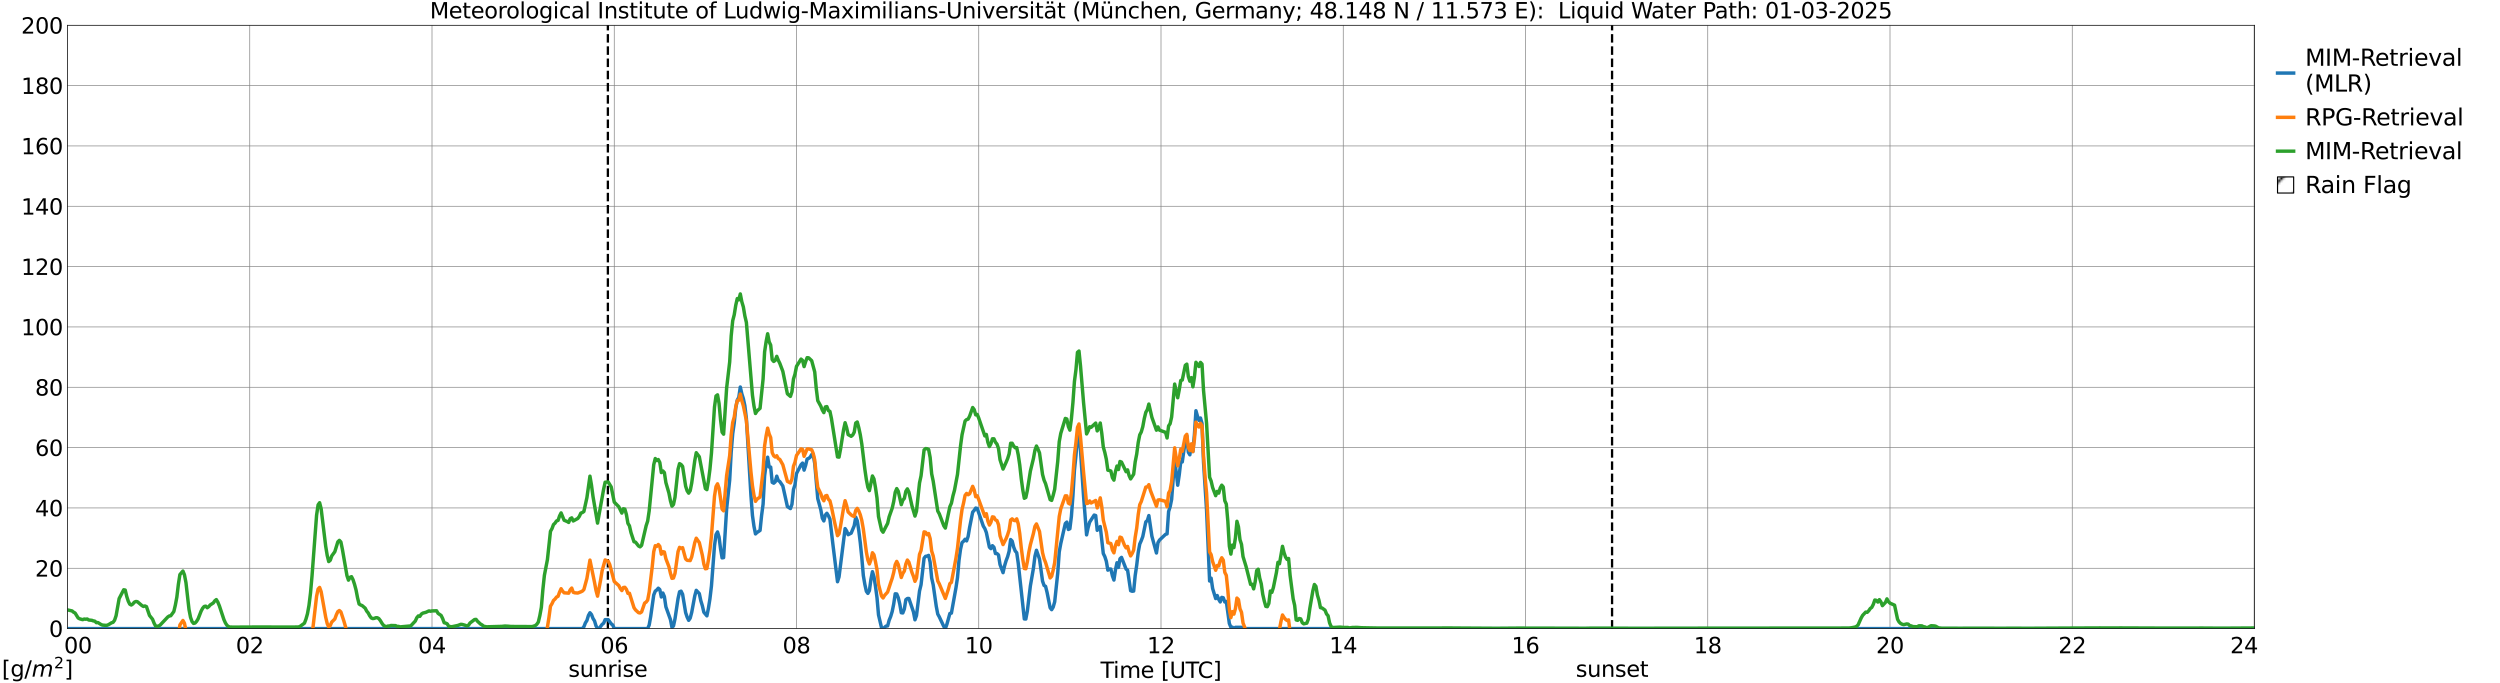<?xml version="1.0" encoding="utf-8" standalone="no"?>
<!DOCTYPE svg PUBLIC "-//W3C//DTD SVG 1.1//EN"
  "http://www.w3.org/Graphics/SVG/1.1/DTD/svg11.dtd">
<svg xmlns:xlink="http://www.w3.org/1999/xlink" width="1085.4pt" height="296.64pt" viewBox="0 0 1085.4 296.64" xmlns="http://www.w3.org/2000/svg" version="1.1">
 <defs>
  <style type="text/css">*{stroke-linejoin: round; stroke-linecap: butt}</style>
 </defs>
 <g id="figure_1">
  <g id="patch_1">
   <path d="M 0 296.64 
L 1085.4 296.64 
L 1085.4 0 
L 0 0 
z
" style="fill: #ffffff"/>
  </g>
  <g id="axes_1">
   <g id="patch_2">
    <path d="M 29.306 272.909 
L 978.814 272.909 
L 978.814 10.976 
L 29.306 10.976 
z
" style="fill: #ffffff"/>
   </g>
   <g id="patch_3">
    <path d="M 978.814 272.909 
L 978.814 272.909 
L 978.814 10.976 
L 978.814 10.976 
z
" clip-path="url(#pc95db3fc10)" style="fill: #d3d3d3; stroke: #d3d3d3; stroke-linejoin: miter"/>
   </g>
   <g id="matplotlib.axis_1">
    <g id="xtick_1">
     <g id="line2d_1">
      <path d="M 29.306 272.909 
L 29.306 10.976 
" clip-path="url(#pc95db3fc10)" style="fill: none; stroke: #808080; stroke-width: 0.3; stroke-linecap: square"/>
     </g>
     <g id="line2d_2"/>
     <g id="text_1">
      <!--    00 -->
      <g transform="translate(18.733 283.627) scale(0.095 -0.095)">
       <defs>
        <path id="DejaVuSans-20" transform="scale(0.016)"/>
        <path id="DejaVuSans-30" d="M 2034 4250 
Q 1547 4250 1301 3770 
Q 1056 3291 1056 2328 
Q 1056 1369 1301 889 
Q 1547 409 2034 409 
Q 2525 409 2770 889 
Q 3016 1369 3016 2328 
Q 3016 3291 2770 3770 
Q 2525 4250 2034 4250 
z
M 2034 4750 
Q 2819 4750 3233 4129 
Q 3647 3509 3647 2328 
Q 3647 1150 3233 529 
Q 2819 -91 2034 -91 
Q 1250 -91 836 529 
Q 422 1150 422 2328 
Q 422 3509 836 4129 
Q 1250 4750 2034 4750 
z
" transform="scale(0.016)"/>
       </defs>
       <use xlink:href="#DejaVuSans-20"/>
       <use xlink:href="#DejaVuSans-20" transform="translate(31.787 0)"/>
       <use xlink:href="#DejaVuSans-20" transform="translate(63.574 0)"/>
       <use xlink:href="#DejaVuSans-30" transform="translate(95.361 0)"/>
       <use xlink:href="#DejaVuSans-30" transform="translate(158.984 0)"/>
      </g>
     </g>
    </g>
    <g id="xtick_2">
     <g id="line2d_3">
      <path d="M 108.431 272.909 
L 108.431 10.976 
" clip-path="url(#pc95db3fc10)" style="fill: none; stroke: #808080; stroke-width: 0.3; stroke-linecap: square"/>
     </g>
     <g id="line2d_4"/>
     <g id="text_2">
      <!-- 02 -->
      <g transform="translate(102.387 283.627) scale(0.095 -0.095)">
       <defs>
        <path id="DejaVuSans-32" d="M 1228 531 
L 3431 531 
L 3431 0 
L 469 0 
L 469 531 
Q 828 903 1448 1529 
Q 2069 2156 2228 2338 
Q 2531 2678 2651 2914 
Q 2772 3150 2772 3378 
Q 2772 3750 2511 3984 
Q 2250 4219 1831 4219 
Q 1534 4219 1204 4116 
Q 875 4013 500 3803 
L 500 4441 
Q 881 4594 1212 4672 
Q 1544 4750 1819 4750 
Q 2544 4750 2975 4387 
Q 3406 4025 3406 3419 
Q 3406 3131 3298 2873 
Q 3191 2616 2906 2266 
Q 2828 2175 2409 1742 
Q 1991 1309 1228 531 
z
" transform="scale(0.016)"/>
       </defs>
       <use xlink:href="#DejaVuSans-30"/>
       <use xlink:href="#DejaVuSans-32" transform="translate(63.623 0)"/>
      </g>
     </g>
    </g>
    <g id="xtick_3">
     <g id="line2d_5">
      <path d="M 187.557 272.909 
L 187.557 10.976 
" clip-path="url(#pc95db3fc10)" style="fill: none; stroke: #808080; stroke-width: 0.3; stroke-linecap: square"/>
     </g>
     <g id="line2d_6"/>
     <g id="text_3">
      <!-- 04 -->
      <g transform="translate(181.513 283.627) scale(0.095 -0.095)">
       <defs>
        <path id="DejaVuSans-34" d="M 2419 4116 
L 825 1625 
L 2419 1625 
L 2419 4116 
z
M 2253 4666 
L 3047 4666 
L 3047 1625 
L 3713 1625 
L 3713 1100 
L 3047 1100 
L 3047 0 
L 2419 0 
L 2419 1100 
L 313 1100 
L 313 1709 
L 2253 4666 
z
" transform="scale(0.016)"/>
       </defs>
       <use xlink:href="#DejaVuSans-30"/>
       <use xlink:href="#DejaVuSans-34" transform="translate(63.623 0)"/>
      </g>
     </g>
    </g>
    <g id="xtick_4">
     <g id="line2d_7">
      <path d="M 266.683 272.909 
L 266.683 10.976 
" clip-path="url(#pc95db3fc10)" style="fill: none; stroke: #808080; stroke-width: 0.3; stroke-linecap: square"/>
     </g>
     <g id="line2d_8"/>
     <g id="text_4">
      <!-- 06 -->
      <g transform="translate(260.638 283.627) scale(0.095 -0.095)">
       <defs>
        <path id="DejaVuSans-36" d="M 2113 2584 
Q 1688 2584 1439 2293 
Q 1191 2003 1191 1497 
Q 1191 994 1439 701 
Q 1688 409 2113 409 
Q 2538 409 2786 701 
Q 3034 994 3034 1497 
Q 3034 2003 2786 2293 
Q 2538 2584 2113 2584 
z
M 3366 4563 
L 3366 3988 
Q 3128 4100 2886 4159 
Q 2644 4219 2406 4219 
Q 1781 4219 1451 3797 
Q 1122 3375 1075 2522 
Q 1259 2794 1537 2939 
Q 1816 3084 2150 3084 
Q 2853 3084 3261 2657 
Q 3669 2231 3669 1497 
Q 3669 778 3244 343 
Q 2819 -91 2113 -91 
Q 1303 -91 875 529 
Q 447 1150 447 2328 
Q 447 3434 972 4092 
Q 1497 4750 2381 4750 
Q 2619 4750 2861 4703 
Q 3103 4656 3366 4563 
z
" transform="scale(0.016)"/>
       </defs>
       <use xlink:href="#DejaVuSans-30"/>
       <use xlink:href="#DejaVuSans-36" transform="translate(63.623 0)"/>
      </g>
     </g>
    </g>
    <g id="xtick_5">
     <g id="line2d_9">
      <path d="M 345.808 272.909 
L 345.808 10.976 
" clip-path="url(#pc95db3fc10)" style="fill: none; stroke: #808080; stroke-width: 0.3; stroke-linecap: square"/>
     </g>
     <g id="line2d_10"/>
     <g id="text_5">
      <!-- 08 -->
      <g transform="translate(339.764 283.627) scale(0.095 -0.095)">
       <defs>
        <path id="DejaVuSans-38" d="M 2034 2216 
Q 1584 2216 1326 1975 
Q 1069 1734 1069 1313 
Q 1069 891 1326 650 
Q 1584 409 2034 409 
Q 2484 409 2743 651 
Q 3003 894 3003 1313 
Q 3003 1734 2745 1975 
Q 2488 2216 2034 2216 
z
M 1403 2484 
Q 997 2584 770 2862 
Q 544 3141 544 3541 
Q 544 4100 942 4425 
Q 1341 4750 2034 4750 
Q 2731 4750 3128 4425 
Q 3525 4100 3525 3541 
Q 3525 3141 3298 2862 
Q 3072 2584 2669 2484 
Q 3125 2378 3379 2068 
Q 3634 1759 3634 1313 
Q 3634 634 3220 271 
Q 2806 -91 2034 -91 
Q 1263 -91 848 271 
Q 434 634 434 1313 
Q 434 1759 690 2068 
Q 947 2378 1403 2484 
z
M 1172 3481 
Q 1172 3119 1398 2916 
Q 1625 2713 2034 2713 
Q 2441 2713 2670 2916 
Q 2900 3119 2900 3481 
Q 2900 3844 2670 4047 
Q 2441 4250 2034 4250 
Q 1625 4250 1398 4047 
Q 1172 3844 1172 3481 
z
" transform="scale(0.016)"/>
       </defs>
       <use xlink:href="#DejaVuSans-30"/>
       <use xlink:href="#DejaVuSans-38" transform="translate(63.623 0)"/>
      </g>
     </g>
    </g>
    <g id="xtick_6">
     <g id="line2d_11">
      <path d="M 424.934 272.909 
L 424.934 10.976 
" clip-path="url(#pc95db3fc10)" style="fill: none; stroke: #808080; stroke-width: 0.3; stroke-linecap: square"/>
     </g>
     <g id="line2d_12"/>
     <g id="text_6">
      <!-- 10 -->
      <g transform="translate(418.89 283.627) scale(0.095 -0.095)">
       <defs>
        <path id="DejaVuSans-31" d="M 794 531 
L 1825 531 
L 1825 4091 
L 703 3866 
L 703 4441 
L 1819 4666 
L 2450 4666 
L 2450 531 
L 3481 531 
L 3481 0 
L 794 0 
L 794 531 
z
" transform="scale(0.016)"/>
       </defs>
       <use xlink:href="#DejaVuSans-31"/>
       <use xlink:href="#DejaVuSans-30" transform="translate(63.623 0)"/>
      </g>
     </g>
    </g>
    <g id="xtick_7">
     <g id="line2d_13">
      <path d="M 504.06 272.909 
L 504.06 10.976 
" clip-path="url(#pc95db3fc10)" style="fill: none; stroke: #808080; stroke-width: 0.3; stroke-linecap: square"/>
     </g>
     <g id="line2d_14"/>
     <g id="text_7">
      <!-- 12 -->
      <g transform="translate(498.015 283.627) scale(0.095 -0.095)">
       <use xlink:href="#DejaVuSans-31"/>
       <use xlink:href="#DejaVuSans-32" transform="translate(63.623 0)"/>
      </g>
     </g>
    </g>
    <g id="xtick_8">
     <g id="line2d_15">
      <path d="M 583.185 272.909 
L 583.185 10.976 
" clip-path="url(#pc95db3fc10)" style="fill: none; stroke: #808080; stroke-width: 0.3; stroke-linecap: square"/>
     </g>
     <g id="line2d_16"/>
     <g id="text_8">
      <!-- 14 -->
      <g transform="translate(577.141 283.627) scale(0.095 -0.095)">
       <use xlink:href="#DejaVuSans-31"/>
       <use xlink:href="#DejaVuSans-34" transform="translate(63.623 0)"/>
      </g>
     </g>
    </g>
    <g id="xtick_9">
     <g id="line2d_17">
      <path d="M 662.311 272.909 
L 662.311 10.976 
" clip-path="url(#pc95db3fc10)" style="fill: none; stroke: #808080; stroke-width: 0.3; stroke-linecap: square"/>
     </g>
     <g id="line2d_18"/>
     <g id="text_9">
      <!-- 16 -->
      <g transform="translate(656.267 283.627) scale(0.095 -0.095)">
       <use xlink:href="#DejaVuSans-31"/>
       <use xlink:href="#DejaVuSans-36" transform="translate(63.623 0)"/>
      </g>
     </g>
    </g>
    <g id="xtick_10">
     <g id="line2d_19">
      <path d="M 741.437 272.909 
L 741.437 10.976 
" clip-path="url(#pc95db3fc10)" style="fill: none; stroke: #808080; stroke-width: 0.3; stroke-linecap: square"/>
     </g>
     <g id="line2d_20"/>
     <g id="text_10">
      <!-- 18 -->
      <g transform="translate(735.392 283.627) scale(0.095 -0.095)">
       <use xlink:href="#DejaVuSans-31"/>
       <use xlink:href="#DejaVuSans-38" transform="translate(63.623 0)"/>
      </g>
     </g>
    </g>
    <g id="xtick_11">
     <g id="line2d_21">
      <path d="M 820.562 272.909 
L 820.562 10.976 
" clip-path="url(#pc95db3fc10)" style="fill: none; stroke: #808080; stroke-width: 0.3; stroke-linecap: square"/>
     </g>
     <g id="line2d_22"/>
     <g id="text_11">
      <!-- 20 -->
      <g transform="translate(814.518 283.627) scale(0.095 -0.095)">
       <use xlink:href="#DejaVuSans-32"/>
       <use xlink:href="#DejaVuSans-30" transform="translate(63.623 0)"/>
      </g>
     </g>
    </g>
    <g id="xtick_12">
     <g id="line2d_23">
      <path d="M 899.688 272.909 
L 899.688 10.976 
" clip-path="url(#pc95db3fc10)" style="fill: none; stroke: #808080; stroke-width: 0.3; stroke-linecap: square"/>
     </g>
     <g id="line2d_24"/>
     <g id="text_12">
      <!-- 22 -->
      <g transform="translate(893.644 283.627) scale(0.095 -0.095)">
       <use xlink:href="#DejaVuSans-32"/>
       <use xlink:href="#DejaVuSans-32" transform="translate(63.623 0)"/>
      </g>
     </g>
    </g>
    <g id="xtick_13">
     <g id="line2d_25">
      <path d="M 978.814 272.909 
L 978.814 10.976 
" clip-path="url(#pc95db3fc10)" style="fill: none; stroke: #808080; stroke-width: 0.3; stroke-linecap: square"/>
     </g>
     <g id="line2d_26"/>
     <g id="text_13">
      <!-- 24    -->
      <g transform="translate(968.241 283.627) scale(0.095 -0.095)">
       <use xlink:href="#DejaVuSans-32"/>
       <use xlink:href="#DejaVuSans-34" transform="translate(63.623 0)"/>
       <use xlink:href="#DejaVuSans-20" transform="translate(127.246 0)"/>
       <use xlink:href="#DejaVuSans-20" transform="translate(159.033 0)"/>
       <use xlink:href="#DejaVuSans-20" transform="translate(190.82 0)"/>
      </g>
     </g>
    </g>
    <g id="text_14">
     <!-- Time [UTC] -->
     <g transform="translate(477.806 294.322) scale(0.095 -0.095)">
      <defs>
       <path id="DejaVuSans-54" d="M -19 4666 
L 3928 4666 
L 3928 4134 
L 2272 4134 
L 2272 0 
L 1638 0 
L 1638 4134 
L -19 4134 
L -19 4666 
z
" transform="scale(0.016)"/>
       <path id="DejaVuSans-69" d="M 603 3500 
L 1178 3500 
L 1178 0 
L 603 0 
L 603 3500 
z
M 603 4863 
L 1178 4863 
L 1178 4134 
L 603 4134 
L 603 4863 
z
" transform="scale(0.016)"/>
       <path id="DejaVuSans-6d" d="M 3328 2828 
Q 3544 3216 3844 3400 
Q 4144 3584 4550 3584 
Q 5097 3584 5394 3201 
Q 5691 2819 5691 2113 
L 5691 0 
L 5113 0 
L 5113 2094 
Q 5113 2597 4934 2840 
Q 4756 3084 4391 3084 
Q 3944 3084 3684 2787 
Q 3425 2491 3425 1978 
L 3425 0 
L 2847 0 
L 2847 2094 
Q 2847 2600 2669 2842 
Q 2491 3084 2119 3084 
Q 1678 3084 1418 2786 
Q 1159 2488 1159 1978 
L 1159 0 
L 581 0 
L 581 3500 
L 1159 3500 
L 1159 2956 
Q 1356 3278 1631 3431 
Q 1906 3584 2284 3584 
Q 2666 3584 2933 3390 
Q 3200 3197 3328 2828 
z
" transform="scale(0.016)"/>
       <path id="DejaVuSans-65" d="M 3597 1894 
L 3597 1613 
L 953 1613 
Q 991 1019 1311 708 
Q 1631 397 2203 397 
Q 2534 397 2845 478 
Q 3156 559 3463 722 
L 3463 178 
Q 3153 47 2828 -22 
Q 2503 -91 2169 -91 
Q 1331 -91 842 396 
Q 353 884 353 1716 
Q 353 2575 817 3079 
Q 1281 3584 2069 3584 
Q 2775 3584 3186 3129 
Q 3597 2675 3597 1894 
z
M 3022 2063 
Q 3016 2534 2758 2815 
Q 2500 3097 2075 3097 
Q 1594 3097 1305 2825 
Q 1016 2553 972 2059 
L 3022 2063 
z
" transform="scale(0.016)"/>
       <path id="DejaVuSans-5b" d="M 550 4863 
L 1875 4863 
L 1875 4416 
L 1125 4416 
L 1125 -397 
L 1875 -397 
L 1875 -844 
L 550 -844 
L 550 4863 
z
" transform="scale(0.016)"/>
       <path id="DejaVuSans-55" d="M 556 4666 
L 1191 4666 
L 1191 1831 
Q 1191 1081 1462 751 
Q 1734 422 2344 422 
Q 2950 422 3222 751 
Q 3494 1081 3494 1831 
L 3494 4666 
L 4128 4666 
L 4128 1753 
Q 4128 841 3676 375 
Q 3225 -91 2344 -91 
Q 1459 -91 1007 375 
Q 556 841 556 1753 
L 556 4666 
z
" transform="scale(0.016)"/>
       <path id="DejaVuSans-43" d="M 4122 4306 
L 4122 3641 
Q 3803 3938 3442 4084 
Q 3081 4231 2675 4231 
Q 1875 4231 1450 3742 
Q 1025 3253 1025 2328 
Q 1025 1406 1450 917 
Q 1875 428 2675 428 
Q 3081 428 3442 575 
Q 3803 722 4122 1019 
L 4122 359 
Q 3791 134 3420 21 
Q 3050 -91 2638 -91 
Q 1578 -91 968 557 
Q 359 1206 359 2328 
Q 359 3453 968 4101 
Q 1578 4750 2638 4750 
Q 3056 4750 3426 4639 
Q 3797 4528 4122 4306 
z
" transform="scale(0.016)"/>
       <path id="DejaVuSans-5d" d="M 1947 4863 
L 1947 -844 
L 622 -844 
L 622 -397 
L 1369 -397 
L 1369 4416 
L 622 4416 
L 622 4863 
L 1947 4863 
z
" transform="scale(0.016)"/>
      </defs>
      <use xlink:href="#DejaVuSans-54"/>
      <use xlink:href="#DejaVuSans-69" transform="translate(57.959 0)"/>
      <use xlink:href="#DejaVuSans-6d" transform="translate(85.742 0)"/>
      <use xlink:href="#DejaVuSans-65" transform="translate(183.154 0)"/>
      <use xlink:href="#DejaVuSans-20" transform="translate(244.678 0)"/>
      <use xlink:href="#DejaVuSans-5b" transform="translate(276.465 0)"/>
      <use xlink:href="#DejaVuSans-55" transform="translate(315.479 0)"/>
      <use xlink:href="#DejaVuSans-54" transform="translate(388.672 0)"/>
      <use xlink:href="#DejaVuSans-43" transform="translate(443.881 0)"/>
      <use xlink:href="#DejaVuSans-5d" transform="translate(513.705 0)"/>
     </g>
    </g>
   </g>
   <g id="matplotlib.axis_2">
    <g id="ytick_1">
     <g id="line2d_27">
      <path d="M 29.306 272.909 
L 978.814 272.909 
" clip-path="url(#pc95db3fc10)" style="fill: none; stroke: #808080; stroke-width: 0.3; stroke-linecap: square"/>
     </g>
     <g id="line2d_28"/>
     <g id="text_15">
      <!-- 0 -->
      <g transform="translate(21.261 276.518) scale(0.095 -0.095)">
       <use xlink:href="#DejaVuSans-30"/>
      </g>
     </g>
    </g>
    <g id="ytick_2">
     <g id="line2d_29">
      <path d="M 29.306 246.715 
L 978.814 246.715 
" clip-path="url(#pc95db3fc10)" style="fill: none; stroke: #808080; stroke-width: 0.3; stroke-linecap: square"/>
     </g>
     <g id="line2d_30"/>
     <g id="text_16">
      <!-- 20 -->
      <g transform="translate(15.217 250.325) scale(0.095 -0.095)">
       <use xlink:href="#DejaVuSans-32"/>
       <use xlink:href="#DejaVuSans-30" transform="translate(63.623 0)"/>
      </g>
     </g>
    </g>
    <g id="ytick_3">
     <g id="line2d_31">
      <path d="M 29.306 220.522 
L 978.814 220.522 
" clip-path="url(#pc95db3fc10)" style="fill: none; stroke: #808080; stroke-width: 0.3; stroke-linecap: square"/>
     </g>
     <g id="line2d_32"/>
     <g id="text_17">
      <!-- 40 -->
      <g transform="translate(15.217 224.131) scale(0.095 -0.095)">
       <use xlink:href="#DejaVuSans-34"/>
       <use xlink:href="#DejaVuSans-30" transform="translate(63.623 0)"/>
      </g>
     </g>
    </g>
    <g id="ytick_4">
     <g id="line2d_33">
      <path d="M 29.306 194.329 
L 978.814 194.329 
" clip-path="url(#pc95db3fc10)" style="fill: none; stroke: #808080; stroke-width: 0.3; stroke-linecap: square"/>
     </g>
     <g id="line2d_34"/>
     <g id="text_18">
      <!-- 60 -->
      <g transform="translate(15.217 197.938) scale(0.095 -0.095)">
       <use xlink:href="#DejaVuSans-36"/>
       <use xlink:href="#DejaVuSans-30" transform="translate(63.623 0)"/>
      </g>
     </g>
    </g>
    <g id="ytick_5">
     <g id="line2d_35">
      <path d="M 29.306 168.136 
L 978.814 168.136 
" clip-path="url(#pc95db3fc10)" style="fill: none; stroke: #808080; stroke-width: 0.3; stroke-linecap: square"/>
     </g>
     <g id="line2d_36"/>
     <g id="text_19">
      <!-- 80 -->
      <g transform="translate(15.217 171.745) scale(0.095 -0.095)">
       <use xlink:href="#DejaVuSans-38"/>
       <use xlink:href="#DejaVuSans-30" transform="translate(63.623 0)"/>
      </g>
     </g>
    </g>
    <g id="ytick_6">
     <g id="line2d_37">
      <path d="M 29.306 141.942 
L 978.814 141.942 
" clip-path="url(#pc95db3fc10)" style="fill: none; stroke: #808080; stroke-width: 0.3; stroke-linecap: square"/>
     </g>
     <g id="line2d_38"/>
     <g id="text_20">
      <!-- 100 -->
      <g transform="translate(9.173 145.551) scale(0.095 -0.095)">
       <use xlink:href="#DejaVuSans-31"/>
       <use xlink:href="#DejaVuSans-30" transform="translate(63.623 0)"/>
       <use xlink:href="#DejaVuSans-30" transform="translate(127.246 0)"/>
      </g>
     </g>
    </g>
    <g id="ytick_7">
     <g id="line2d_39">
      <path d="M 29.306 115.749 
L 978.814 115.749 
" clip-path="url(#pc95db3fc10)" style="fill: none; stroke: #808080; stroke-width: 0.3; stroke-linecap: square"/>
     </g>
     <g id="line2d_40"/>
     <g id="text_21">
      <!-- 120 -->
      <g transform="translate(9.173 119.358) scale(0.095 -0.095)">
       <use xlink:href="#DejaVuSans-31"/>
       <use xlink:href="#DejaVuSans-32" transform="translate(63.623 0)"/>
       <use xlink:href="#DejaVuSans-30" transform="translate(127.246 0)"/>
      </g>
     </g>
    </g>
    <g id="ytick_8">
     <g id="line2d_41">
      <path d="M 29.306 89.556 
L 978.814 89.556 
" clip-path="url(#pc95db3fc10)" style="fill: none; stroke: #808080; stroke-width: 0.3; stroke-linecap: square"/>
     </g>
     <g id="line2d_42"/>
     <g id="text_22">
      <!-- 140 -->
      <g transform="translate(9.173 93.165) scale(0.095 -0.095)">
       <use xlink:href="#DejaVuSans-31"/>
       <use xlink:href="#DejaVuSans-34" transform="translate(63.623 0)"/>
       <use xlink:href="#DejaVuSans-30" transform="translate(127.246 0)"/>
      </g>
     </g>
    </g>
    <g id="ytick_9">
     <g id="line2d_43">
      <path d="M 29.306 63.362 
L 978.814 63.362 
" clip-path="url(#pc95db3fc10)" style="fill: none; stroke: #808080; stroke-width: 0.3; stroke-linecap: square"/>
     </g>
     <g id="line2d_44"/>
     <g id="text_23">
      <!-- 160 -->
      <g transform="translate(9.173 66.972) scale(0.095 -0.095)">
       <use xlink:href="#DejaVuSans-31"/>
       <use xlink:href="#DejaVuSans-36" transform="translate(63.623 0)"/>
       <use xlink:href="#DejaVuSans-30" transform="translate(127.246 0)"/>
      </g>
     </g>
    </g>
    <g id="ytick_10">
     <g id="line2d_45">
      <path d="M 29.306 37.169 
L 978.814 37.169 
" clip-path="url(#pc95db3fc10)" style="fill: none; stroke: #808080; stroke-width: 0.3; stroke-linecap: square"/>
     </g>
     <g id="line2d_46"/>
     <g id="text_24">
      <!-- 180 -->
      <g transform="translate(9.173 40.778) scale(0.095 -0.095)">
       <use xlink:href="#DejaVuSans-31"/>
       <use xlink:href="#DejaVuSans-38" transform="translate(63.623 0)"/>
       <use xlink:href="#DejaVuSans-30" transform="translate(127.246 0)"/>
      </g>
     </g>
    </g>
    <g id="ytick_11">
     <g id="line2d_47">
      <path d="M 29.306 10.976 
L 978.814 10.976 
" clip-path="url(#pc95db3fc10)" style="fill: none; stroke: #808080; stroke-width: 0.3; stroke-linecap: square"/>
     </g>
     <g id="line2d_48"/>
     <g id="text_25">
      <!-- 200 -->
      <g transform="translate(9.173 14.585) scale(0.095 -0.095)">
       <use xlink:href="#DejaVuSans-32"/>
       <use xlink:href="#DejaVuSans-30" transform="translate(63.623 0)"/>
       <use xlink:href="#DejaVuSans-30" transform="translate(127.246 0)"/>
      </g>
     </g>
    </g>
   </g>
   <g id="line2d_49">
    <path d="M 263.913 272.909 
L 263.913 10.976 
" clip-path="url(#pc95db3fc10)" style="fill: none; stroke-dasharray: 3.7,1.6; stroke-dashoffset: 0; stroke: #000000"/>
   </g>
   <g id="line2d_50">
    <path d="M 699.896 272.909 
L 699.896 10.976 
" clip-path="url(#pc95db3fc10)" style="fill: none; stroke-dasharray: 3.7,1.6; stroke-dashoffset: 0; stroke: #000000"/>
   </g>
   <g id="line2d_51">
    <path d="M 29.306 272.909 
L 252.836 272.909 
L 253.495 272.128 
L 254.155 270.443 
L 254.814 269.381 
L 255.473 267.211 
L 256.133 266.034 
L 256.792 266.815 
L 257.451 268.5 
L 258.111 269.561 
L 258.77 271.732 
L 259.43 272.909 
L 260.089 272.909 
L 261.408 271.104 
L 262.067 270.581 
L 262.726 269.027 
L 264.045 269.027 
L 265.364 270.831 
L 266.023 271.354 
L 266.683 272.909 
L 281.189 272.909 
L 281.849 271.356 
L 282.508 267.662 
L 283.827 258.311 
L 284.486 256.65 
L 285.145 256.14 
L 285.805 255.374 
L 286.464 255.971 
L 287.124 259.187 
L 287.783 257.47 
L 288.442 258.998 
L 289.102 263.459 
L 291.08 268.997 
L 291.739 272.376 
L 292.399 271.783 
L 293.058 268.641 
L 294.377 259.892 
L 295.036 256.927 
L 295.696 256.661 
L 296.355 258.002 
L 297.674 265.973 
L 298.333 267.932 
L 298.992 269.323 
L 299.652 268.36 
L 300.311 265.88 
L 301.63 258.763 
L 302.289 256.303 
L 303.608 257.703 
L 304.267 260.812 
L 304.927 262.974 
L 305.586 265.805 
L 306.905 267.377 
L 307.564 264.111 
L 308.224 259.976 
L 308.883 254.399 
L 310.202 237.001 
L 310.861 232.133 
L 311.521 230.936 
L 312.18 233.167 
L 312.839 238.302 
L 313.499 242.208 
L 314.158 242.097 
L 315.477 220.873 
L 316.796 208.432 
L 317.455 196.329 
L 318.114 188.282 
L 318.774 183.642 
L 319.433 177.13 
L 320.093 173.744 
L 320.752 172.519 
L 321.411 168.029 
L 322.071 170.995 
L 322.73 173.073 
L 323.39 176.178 
L 324.049 181.691 
L 326.027 215.133 
L 326.686 223.814 
L 327.346 228.525 
L 328.005 231.806 
L 328.665 231.18 
L 329.983 230.29 
L 330.643 223.874 
L 331.302 218.881 
L 331.961 206.6 
L 332.621 201.626 
L 333.28 198.501 
L 333.94 202.757 
L 334.599 202.799 
L 335.258 209.406 
L 335.918 209.779 
L 336.577 209.207 
L 337.236 206.736 
L 337.896 208.64 
L 338.555 209.065 
L 339.874 211.003 
L 341.852 219.925 
L 343.171 220.802 
L 343.83 218.966 
L 344.49 212.517 
L 345.149 210.463 
L 345.808 205.592 
L 347.787 201.749 
L 348.446 201.057 
L 349.105 204.104 
L 349.765 202.033 
L 350.424 199.31 
L 351.083 199.015 
L 351.743 198.512 
L 352.402 197.365 
L 353.062 197.49 
L 353.721 201.23 
L 355.04 216.487 
L 356.359 221.334 
L 357.018 224.962 
L 357.677 226.163 
L 358.337 223.612 
L 358.996 222.848 
L 359.655 223.91 
L 360.315 225.342 
L 361.634 236.532 
L 363.612 252.563 
L 364.271 250.464 
L 365.59 239.998 
L 366.909 229.502 
L 367.568 230.519 
L 368.227 232.141 
L 369.546 231.467 
L 370.865 228.266 
L 371.524 224.543 
L 372.184 226.08 
L 372.843 230.305 
L 373.502 235.633 
L 374.162 242.111 
L 374.821 249.876 
L 375.481 253.729 
L 376.14 256.72 
L 376.799 257.621 
L 377.459 256.419 
L 378.118 251.562 
L 378.777 248.207 
L 379.437 250.377 
L 380.096 254.507 
L 380.756 259.469 
L 381.415 266.957 
L 382.734 272.559 
L 383.393 272.909 
L 384.712 271.803 
L 385.371 271.758 
L 386.031 269.293 
L 386.69 267.673 
L 387.349 265.511 
L 388.009 262.249 
L 388.668 257.803 
L 389.328 257.878 
L 389.987 259.498 
L 390.646 262.247 
L 391.306 266.028 
L 391.965 266.11 
L 392.624 264.414 
L 393.284 260.373 
L 393.943 259.839 
L 394.603 259.839 
L 396.581 265.661 
L 397.24 269.092 
L 397.899 267.285 
L 399.218 256.588 
L 399.878 253.872 
L 401.196 242.334 
L 401.856 241.539 
L 402.515 241.428 
L 403.175 241.125 
L 403.834 244.123 
L 404.493 250.964 
L 405.153 253.897 
L 406.471 263.134 
L 407.131 266.591 
L 407.79 267.783 
L 409.768 272.011 
L 410.428 272.909 
L 411.087 271.086 
L 412.406 266.338 
L 413.065 266.189 
L 415.043 255.172 
L 415.703 250.804 
L 416.362 243.221 
L 417.022 238.432 
L 417.681 235.558 
L 418.34 234.994 
L 419 234.126 
L 419.659 234.829 
L 420.318 232.888 
L 420.978 228.943 
L 422.297 222.338 
L 422.956 221.583 
L 423.615 220.585 
L 424.275 220.747 
L 426.912 228.412 
L 427.572 229.479 
L 428.231 231.213 
L 429.55 237.544 
L 430.209 238.184 
L 430.869 236.918 
L 431.528 237.589 
L 432.187 240.324 
L 432.847 240.326 
L 433.506 240.925 
L 434.165 245.096 
L 435.484 248.623 
L 436.144 245.665 
L 436.803 243.45 
L 437.462 241.721 
L 438.122 239.313 
L 438.781 234.257 
L 439.44 234.907 
L 440.1 237.522 
L 440.759 239.207 
L 441.419 239.975 
L 442.078 244.538 
L 444.716 268.72 
L 445.375 268.753 
L 446.034 265.272 
L 447.353 254.331 
L 448.672 246.733 
L 449.331 241.506 
L 449.991 238.91 
L 451.309 242.704 
L 452.628 252.292 
L 453.287 254.179 
L 453.947 254.575 
L 454.606 257.266 
L 455.925 263.844 
L 456.584 264.692 
L 457.244 263.591 
L 457.903 261.282 
L 459.222 248.863 
L 459.881 239.628 
L 460.541 236.007 
L 462.519 227.288 
L 463.178 226.672 
L 463.838 229.871 
L 464.497 229.553 
L 465.156 224.2 
L 465.816 215.317 
L 466.475 204.17 
L 467.134 197.819 
L 467.794 189.559 
L 468.453 187.948 
L 469.113 195.729 
L 470.431 215.442 
L 471.75 232.222 
L 472.409 229.108 
L 473.069 226.72 
L 475.047 223.628 
L 475.706 223.833 
L 476.366 230.24 
L 477.025 229.214 
L 477.685 228.614 
L 479.003 240.316 
L 479.663 241.649 
L 480.322 243.681 
L 480.981 247.537 
L 481.641 247.047 
L 482.3 247.079 
L 482.96 249.993 
L 483.619 251.833 
L 484.278 247.482 
L 484.938 244.323 
L 485.597 246.351 
L 486.256 242.576 
L 486.916 241.998 
L 488.894 247.088 
L 489.553 247.536 
L 490.872 256.448 
L 491.532 256.706 
L 492.191 256.618 
L 492.85 249.884 
L 493.51 245.421 
L 494.169 239.839 
L 494.828 236.211 
L 495.488 234.726 
L 496.147 232.963 
L 497.466 226.56 
L 498.125 226.017 
L 498.785 223.843 
L 500.103 232.801 
L 502.082 240.088 
L 502.741 235.627 
L 503.4 234.489 
L 506.038 231.985 
L 506.697 231.784 
L 507.357 222.097 
L 508.016 220.064 
L 508.675 216.824 
L 509.994 199.351 
L 511.313 210.66 
L 511.972 206.2 
L 512.632 200.515 
L 513.291 200.564 
L 514.61 191.25 
L 515.269 189.285 
L 515.929 196.358 
L 516.588 197.458 
L 517.247 193.021 
L 517.907 196.025 
L 518.566 188.652 
L 519.226 178.324 
L 519.885 180.653 
L 520.544 182.532 
L 521.204 181.485 
L 521.863 183.807 
L 522.522 200.708 
L 523.841 221.529 
L 525.16 252.249 
L 525.819 251.016 
L 526.479 255.516 
L 527.797 259.867 
L 528.457 258.552 
L 529.116 260.229 
L 529.776 261.334 
L 530.435 259.365 
L 531.094 259.525 
L 531.754 261.352 
L 532.413 261.122 
L 533.732 270.691 
L 534.391 272.282 
L 535.051 272.282 
L 535.71 272.909 
L 536.369 272.369 
L 539.007 272.369 
L 539.666 272.909 
L 978.154 272.909 
L 978.154 272.909 
" clip-path="url(#pc95db3fc10)" style="fill: none; stroke: #1f77b4; stroke-width: 1.5; stroke-linecap: square"/>
   </g>
   <g id="line2d_52">
    <path d="M 29.306 284.265 
L 31.284 284.972 
L 32.603 286.733 
L 33.262 288.053 
L 33.921 288.981 
L 34.581 288.944 
L 35.24 288.511 
L 35.9 288.469 
L 36.559 287.711 
L 37.218 287.767 
L 37.878 287.047 
L 38.537 287.396 
L 39.856 287.312 
L 40.515 287.982 
L 41.175 288.361 
L 41.834 290.128 
L 43.153 291.749 
L 43.812 292.073 
L 44.472 292.637 
L 46.45 293.175 
L 47.109 293.273 
L 48.428 292.326 
L 49.087 292.098 
L 49.747 291.5 
L 50.406 289.261 
L 51.725 281.888 
L 53.043 278.816 
L 53.703 276.786 
L 54.362 276.642 
L 56.34 283.462 
L 57 284.673 
L 57.659 284.969 
L 58.319 284.042 
L 58.978 283.394 
L 60.297 283.505 
L 60.956 283.795 
L 61.615 284.531 
L 62.275 285.064 
L 62.934 284.588 
L 63.594 284.65 
L 64.912 287.942 
L 66.231 289.018 
L 66.89 290.457 
L 67.55 291.43 
L 68.869 290.814 
L 69.528 290.926 
L 70.187 290.614 
L 71.506 290.604 
L 72.166 290.47 
L 74.144 289.107 
L 74.803 288.282 
L 75.462 287.064 
L 76.122 284.472 
L 76.781 281.259 
L 78.1 271.324 
L 79.419 269.385 
L 80.078 270.568 
L 80.737 273.756 
L 82.056 285.478 
L 82.716 289.348 
L 83.375 291.154 
L 84.034 291.665 
L 84.694 291.195 
L 86.013 288.98 
L 87.331 286.144 
L 87.991 285.294 
L 88.65 284.701 
L 89.309 284.421 
L 89.969 284.824 
L 90.628 284.419 
L 91.288 283.679 
L 92.606 283.018 
L 93.925 282.064 
L 94.584 283.367 
L 95.903 287.026 
L 97.222 290.551 
L 97.881 291.351 
L 98.541 291.737 
L 99.2 291.795 
L 99.86 291.514 
L 100.519 291.07 
L 101.838 290.395 
L 103.156 289.624 
L 104.475 290.8 
L 105.794 291.375 
L 106.453 291.857 
L 107.113 292.071 
L 108.431 292.11 
L 110.41 292.121 
L 111.069 292.287 
L 111.728 292.779 
L 117.003 292.242 
L 117.663 291.993 
L 118.982 291.787 
L 119.641 291.362 
L 122.938 291.152 
L 124.257 291.203 
L 129.532 291.301 
L 130.191 291.037 
L 132.169 289.681 
L 132.829 288.44 
L 133.488 286.545 
L 134.147 284.106 
L 134.807 280.64 
L 135.466 275.982 
L 137.444 258.895 
L 138.104 255.738 
L 138.763 255.042 
L 139.422 256.866 
L 141.4 267.963 
L 142.06 270.732 
L 142.719 272.248 
L 143.379 271.584 
L 144.038 270.06 
L 145.357 268.755 
L 146.016 266.945 
L 146.676 265.53 
L 147.335 265.074 
L 147.994 265.666 
L 149.313 269.689 
L 150.632 274.25 
L 151.291 275.18 
L 151.951 274.074 
L 152.61 273.995 
L 153.929 276.355 
L 154.588 278.006 
L 155.907 283.699 
L 157.226 285.892 
L 159.204 288.391 
L 161.182 289.481 
L 162.501 289.568 
L 163.16 289.194 
L 163.819 289.063 
L 164.479 289.193 
L 165.138 289.488 
L 167.116 292.379 
L 167.776 292.928 
L 169.094 293.303 
L 169.754 292.443 
L 170.413 291.783 
L 172.391 291.272 
L 173.051 291.22 
L 173.71 292.106 
L 174.37 292.573 
L 175.688 293.064 
L 177.007 292.119 
L 178.326 291.618 
L 178.985 291.013 
L 179.645 290.598 
L 180.304 289.863 
L 180.963 288.858 
L 181.623 288.341 
L 182.282 288.385 
L 182.941 287.966 
L 183.601 287.696 
L 185.579 287.43 
L 186.238 286.715 
L 186.898 286.994 
L 187.557 287.403 
L 189.535 287.457 
L 190.195 288.412 
L 190.854 289.635 
L 191.513 289.705 
L 192.173 290.349 
L 192.832 291.565 
L 194.151 291.415 
L 194.81 292.245 
L 196.129 292.61 
L 196.788 292.939 
L 198.107 293.094 
L 199.426 292.88 
L 201.404 291.994 
L 202.723 291.731 
L 203.382 291.253 
L 204.042 290.399 
L 204.701 289.774 
L 205.36 289.328 
L 206.679 289.553 
L 208.657 292.09 
L 209.317 292.212 
L 209.976 292.608 
L 211.295 292.633 
L 212.614 291.969 
L 213.273 292.026 
L 213.932 291.664 
L 214.592 291.164 
L 216.57 290.304 
L 217.889 291.204 
L 218.548 291.726 
L 219.867 292.54 
L 220.526 292.581 
L 221.186 292.482 
L 221.845 292.049 
L 225.142 290.802 
L 225.801 290.688 
L 226.461 290.399 
L 227.779 290.251 
L 228.439 289.911 
L 230.417 289.354 
L 231.736 290.189 
L 232.395 290.7 
L 233.714 290.83 
L 234.373 288.934 
L 235.033 286.422 
L 235.692 281.208 
L 236.351 277.151 
L 237.67 272.285 
L 238.329 268.097 
L 238.989 263.191 
L 239.648 262.101 
L 240.308 260.693 
L 240.967 260.094 
L 241.626 259.223 
L 242.286 258.883 
L 242.945 257.059 
L 243.604 255.594 
L 244.264 256.652 
L 244.923 257.378 
L 246.901 257.529 
L 247.561 256.07 
L 248.22 255.317 
L 248.88 257.148 
L 249.539 257.376 
L 250.858 257.472 
L 252.176 256.964 
L 252.836 256.64 
L 253.495 255.97 
L 254.814 251.119 
L 256.133 243.177 
L 258.111 252.828 
L 258.77 256.377 
L 259.43 258.83 
L 260.748 251.855 
L 261.408 247.797 
L 262.726 243.107 
L 264.045 243.658 
L 264.705 245.05 
L 266.023 250.017 
L 266.683 252.485 
L 268.661 254.231 
L 269.32 255.534 
L 269.98 256.396 
L 270.639 255.084 
L 271.298 254.987 
L 271.958 255.859 
L 272.617 257.619 
L 273.277 257.567 
L 275.255 263.833 
L 275.914 264.8 
L 277.233 266.007 
L 277.892 266.121 
L 278.552 265.686 
L 279.87 261.836 
L 280.53 261.403 
L 281.189 260.531 
L 281.849 257.015 
L 283.167 246.079 
L 283.827 239.505 
L 284.486 236.926 
L 285.145 237.215 
L 285.805 236.402 
L 286.464 237.2 
L 287.124 240.603 
L 287.783 239.509 
L 288.442 239.665 
L 289.102 242.575 
L 290.42 246.042 
L 291.08 248.883 
L 291.739 251.099 
L 292.399 250.954 
L 293.058 248.945 
L 294.377 239.493 
L 295.036 237.642 
L 295.696 238.012 
L 296.355 237.792 
L 297.674 242.665 
L 298.333 243.269 
L 299.652 243.387 
L 300.311 241.753 
L 301.63 235.614 
L 302.289 233.671 
L 303.608 235.562 
L 304.927 241.048 
L 305.586 244.915 
L 306.246 246.944 
L 306.905 246.819 
L 307.564 243.162 
L 308.224 238.79 
L 308.883 232.656 
L 310.202 215.442 
L 310.861 211.247 
L 311.521 210.055 
L 312.18 211.98 
L 313.499 221.072 
L 314.158 221.781 
L 315.477 206.386 
L 316.796 197.838 
L 317.455 188.799 
L 318.114 183.414 
L 318.774 181.053 
L 319.433 176.701 
L 320.093 173.939 
L 320.752 173.768 
L 321.411 171.084 
L 322.071 173.945 
L 322.73 176.16 
L 324.049 182.617 
L 326.027 204.867 
L 326.686 210.926 
L 327.346 215.033 
L 328.005 217.664 
L 328.665 216.729 
L 329.983 215.779 
L 331.302 204.29 
L 331.961 193.545 
L 332.621 189.212 
L 333.28 185.882 
L 333.94 188.411 
L 334.599 189.957 
L 335.258 196.496 
L 335.918 197.891 
L 336.577 198.416 
L 337.236 197.862 
L 337.896 199.122 
L 338.555 199.431 
L 339.874 201.784 
L 341.852 208.985 
L 343.171 209.676 
L 343.83 207.946 
L 344.49 202.433 
L 345.149 200.686 
L 345.808 197.735 
L 347.787 194.888 
L 348.446 195.127 
L 349.105 198.103 
L 350.424 194.922 
L 351.083 194.909 
L 352.402 195.277 
L 353.062 196.871 
L 353.721 199.719 
L 354.38 206.341 
L 355.04 211.605 
L 356.359 214.361 
L 357.018 216.317 
L 357.677 217.419 
L 358.337 215.326 
L 358.996 215.109 
L 359.655 216.753 
L 360.315 217.403 
L 360.974 220.02 
L 362.293 226.475 
L 363.612 232.565 
L 364.271 231.794 
L 364.93 228.383 
L 366.249 220.476 
L 366.909 217.377 
L 367.568 219.479 
L 368.227 222.273 
L 369.546 223.563 
L 370.206 224.005 
L 370.865 224.199 
L 371.524 221.584 
L 372.184 220.71 
L 372.843 221.808 
L 373.502 223.496 
L 374.162 225.976 
L 374.821 229.707 
L 376.14 239.676 
L 376.799 243.152 
L 377.459 244.855 
L 378.118 243.087 
L 378.777 239.983 
L 379.437 240.867 
L 380.096 243.854 
L 380.756 247.366 
L 381.415 253.716 
L 382.734 258.788 
L 383.393 259.614 
L 384.053 258.502 
L 385.371 257.036 
L 386.69 252.995 
L 387.349 251.076 
L 388.009 248.544 
L 388.668 245.125 
L 389.328 243.743 
L 389.987 245.07 
L 391.306 250.723 
L 391.965 248.994 
L 392.624 247.944 
L 393.284 244.846 
L 393.943 243.153 
L 394.603 244.078 
L 395.921 248.527 
L 396.581 250.217 
L 397.24 252.393 
L 397.899 250.92 
L 399.218 240.679 
L 399.878 238.992 
L 401.196 230.917 
L 401.856 231.075 
L 402.515 232.154 
L 403.175 231.639 
L 403.834 233.827 
L 404.493 239.26 
L 405.153 241.346 
L 406.471 248.445 
L 407.131 252.227 
L 407.79 253.478 
L 410.428 259.808 
L 411.746 255.813 
L 412.406 253.35 
L 413.065 252.851 
L 415.043 242.297 
L 415.703 238.015 
L 417.022 225.863 
L 417.681 221.144 
L 418.34 218.375 
L 419 215.069 
L 419.659 214.227 
L 420.318 214.789 
L 420.978 214.366 
L 422.297 211.154 
L 422.956 212.754 
L 423.615 215.658 
L 424.275 215.256 
L 424.934 216.924 
L 427.572 224.186 
L 428.231 223.015 
L 428.89 226.213 
L 429.55 227.953 
L 430.209 226.77 
L 430.869 224.392 
L 431.528 224.532 
L 432.187 225.739 
L 432.847 226.021 
L 433.506 227.774 
L 434.165 232.625 
L 435.484 236.43 
L 436.803 233.866 
L 437.462 232.172 
L 438.122 230.079 
L 438.781 225.772 
L 439.44 225.275 
L 440.1 225.885 
L 440.759 226.059 
L 441.419 225.271 
L 442.078 227.43 
L 442.737 231.687 
L 443.397 237.883 
L 444.056 242.87 
L 444.716 246.816 
L 445.375 246.942 
L 446.034 243.887 
L 446.694 239.69 
L 447.353 236.488 
L 448.672 231.575 
L 449.331 228.526 
L 449.991 227.473 
L 451.309 230.725 
L 452.628 239.97 
L 453.287 242.557 
L 453.947 244.243 
L 455.925 250.905 
L 456.584 250.192 
L 457.244 247.534 
L 457.903 244.265 
L 459.881 224.253 
L 460.541 220.925 
L 462.519 215.269 
L 463.178 215.288 
L 463.838 218.418 
L 464.497 218.829 
L 465.156 213.92 
L 465.816 206.487 
L 466.475 197.527 
L 467.134 192.106 
L 467.794 185.568 
L 468.453 184.075 
L 469.113 189.842 
L 470.431 204.888 
L 471.75 218.628 
L 472.409 218.456 
L 473.069 217.484 
L 473.728 218.381 
L 475.706 217.274 
L 476.366 220.511 
L 477.025 218.837 
L 477.685 216.154 
L 478.344 220.043 
L 479.003 225.786 
L 480.322 231.091 
L 480.981 235.621 
L 482.3 235.992 
L 482.96 238.794 
L 483.619 240.014 
L 484.278 236.83 
L 484.938 235.063 
L 485.597 236.506 
L 486.256 233.186 
L 486.916 233.459 
L 488.235 236.786 
L 488.894 237.863 
L 489.553 237.239 
L 490.213 239.652 
L 490.872 241.349 
L 491.532 240.311 
L 492.191 238.81 
L 492.85 233.287 
L 493.51 229.293 
L 494.169 223.408 
L 494.828 219.131 
L 495.488 217.768 
L 497.466 211.476 
L 498.125 211.414 
L 498.785 210.425 
L 499.444 212.881 
L 502.082 219.785 
L 502.741 217.09 
L 503.4 216.974 
L 506.038 217.66 
L 506.697 220.008 
L 507.357 214.069 
L 508.016 212.903 
L 508.675 209.155 
L 509.994 194.428 
L 510.654 198.781 
L 511.313 202.256 
L 511.972 199.262 
L 512.632 195.005 
L 513.291 195.953 
L 514.61 189.343 
L 515.269 188.574 
L 515.929 194.346 
L 516.588 195.614 
L 517.247 192.698 
L 517.907 196.077 
L 518.566 190.822 
L 519.226 183.293 
L 519.885 184.564 
L 520.544 185.39 
L 521.204 183.767 
L 521.863 184.759 
L 522.522 197.995 
L 523.182 206.847 
L 523.841 214.006 
L 525.16 239.639 
L 525.819 240.805 
L 526.479 243.816 
L 527.797 247.594 
L 528.457 245.539 
L 529.116 245.726 
L 529.776 243.487 
L 530.435 242.162 
L 531.094 243.198 
L 531.754 248.494 
L 532.413 249.803 
L 533.073 256.176 
L 533.732 264.553 
L 534.391 268.151 
L 535.051 265.554 
L 535.71 266.625 
L 536.369 264.234 
L 537.029 259.665 
L 537.688 260.332 
L 538.348 264.294 
L 539.007 265.824 
L 539.666 270.445 
L 542.304 277.393 
L 542.963 278.712 
L 543.623 277.856 
L 544.282 279.342 
L 544.941 277.598 
L 545.601 274.864 
L 546.26 275.018 
L 546.919 277.354 
L 547.579 278.741 
L 548.238 281.713 
L 548.898 282.969 
L 549.557 283.551 
L 550.216 283.463 
L 550.876 282.204 
L 551.535 279.142 
L 552.195 280.452 
L 552.854 279.543 
L 554.173 275.883 
L 554.832 273.541 
L 555.491 273.24 
L 556.151 269.778 
L 556.81 266.998 
L 557.47 268.082 
L 558.129 268.908 
L 558.788 269.397 
L 559.448 269.139 
L 560.107 274.498 
L 561.426 282.078 
L 562.085 283.905 
L 562.745 288.19 
L 563.404 288.147 
L 564.063 287.154 
L 564.723 287.164 
L 565.382 288.857 
L 566.042 289.495 
L 567.36 289.227 
L 568.02 288.096 
L 568.679 284.642 
L 569.998 279.067 
L 570.657 277.028 
L 571.317 277.832 
L 571.976 280.608 
L 572.635 281.856 
L 573.295 283.554 
L 574.613 283.351 
L 575.273 283.466 
L 575.932 284.809 
L 576.592 285.741 
L 577.251 288.135 
L 577.91 289.442 
L 578.57 289.756 
L 581.207 288.957 
L 581.867 288.23 
L 583.185 288.394 
L 585.164 288.614 
L 585.823 288.972 
L 586.482 289.542 
L 587.142 289.399 
L 589.12 288.587 
L 589.779 288.399 
L 590.439 288.092 
L 591.098 288.199 
L 592.417 288.077 
L 593.736 288.066 
L 594.395 288.191 
L 595.714 287.874 
L 597.692 288.139 
L 599.011 288.963 
L 600.329 289.55 
L 603.626 289.705 
L 604.945 289.614 
L 605.604 289.885 
L 607.582 289.949 
L 608.242 289.847 
L 609.561 289.1 
L 610.22 288.42 
L 610.879 287.95 
L 611.539 287.919 
L 612.198 288.152 
L 612.858 288.173 
L 613.517 288.417 
L 614.176 288.535 
L 614.836 288.479 
L 615.495 288.717 
L 616.154 289.374 
L 618.792 290.822 
L 619.451 290.758 
L 621.429 290.919 
L 623.408 290.645 
L 624.067 290.58 
L 624.726 290.369 
L 625.386 290.291 
L 626.045 289.914 
L 626.705 289.847 
L 627.364 289.661 
L 629.342 290.091 
L 631.32 289.048 
L 632.639 288.263 
L 633.958 288.401 
L 634.617 288.791 
L 635.276 289.386 
L 635.936 289.8 
L 636.595 290.03 
L 637.255 289.851 
L 637.914 289.528 
L 638.573 289.04 
L 639.892 288.66 
L 640.552 288.999 
L 641.211 289.182 
L 641.87 289.545 
L 643.189 290.025 
L 645.827 291.877 
L 647.145 292.14 
L 649.123 291.186 
L 649.783 290.641 
L 651.102 290.28 
L 651.761 290.236 
L 652.42 290.077 
L 654.399 290.013 
L 655.058 290.147 
L 656.377 289.974 
L 657.036 289.927 
L 657.695 289.145 
L 658.355 288.852 
L 659.014 288.772 
L 660.333 288.726 
L 660.992 289.326 
L 661.652 290.393 
L 662.311 290.988 
L 664.289 291.548 
L 664.949 292.083 
L 665.608 292.028 
L 666.267 292.281 
L 668.246 291.926 
L 669.564 291.412 
L 670.883 291.084 
L 673.521 291.725 
L 674.18 292.142 
L 675.499 293.156 
L 676.158 293.523 
L 676.817 293.221 
L 679.455 290.886 
L 680.114 290.792 
L 681.433 291.514 
L 683.411 292.33 
L 684.071 291.987 
L 685.389 292.123 
L 687.368 292.076 
L 688.027 292.66 
L 690.664 292.71 
L 691.983 291.916 
L 692.643 291.686 
L 694.621 291.657 
L 695.939 292.287 
L 697.258 292.471 
L 698.577 291.908 
L 701.215 291.44 
L 701.874 291.89 
L 702.533 292.491 
L 703.193 292.846 
L 703.852 293.376 
L 704.511 293.702 
L 705.171 293.814 
L 705.83 293.535 
L 707.149 293.492 
L 707.808 293.626 
L 708.468 293.571 
L 709.786 293.756 
L 710.446 293.632 
L 711.105 293.373 
L 713.083 293.642 
L 714.402 293.492 
L 715.062 293.536 
L 719.677 292.224 
L 720.337 291.892 
L 721.655 291.57 
L 722.315 291.669 
L 722.974 292.209 
L 724.293 292.834 
L 724.952 293.392 
L 726.271 293.539 
L 726.93 293.312 
L 727.59 293.501 
L 728.909 293.097 
L 729.568 292.843 
L 730.227 292.427 
L 730.887 291.828 
L 732.865 290.89 
L 734.184 291.065 
L 736.821 290.829 
L 738.14 291.466 
L 739.459 291.579 
L 740.118 292.142 
L 741.437 292.786 
L 743.415 293.024 
L 744.074 293.295 
L 744.734 293.277 
L 745.393 293.398 
L 746.712 293.314 
L 748.031 293.563 
L 748.69 293.722 
L 750.009 292.948 
L 751.327 291.727 
L 753.306 290.686 
L 753.965 290.436 
L 754.624 290.354 
L 755.284 290.15 
L 755.943 290.311 
L 757.262 290.936 
L 757.921 291.121 
L 758.581 291.441 
L 759.24 291.486 
L 759.899 291.744 
L 761.218 291.987 
L 762.537 292.457 
L 765.834 291.884 
L 767.153 291.139 
L 768.471 290.813 
L 769.131 290.387 
L 772.428 290.338 
L 773.087 290.08 
L 776.384 292.174 
L 780.34 291.88 
L 782.318 291.635 
L 783.637 291.336 
L 784.296 291.305 
L 785.615 291.493 
L 786.934 292.041 
L 787.593 292.156 
L 788.912 291.923 
L 790.89 291.303 
L 792.209 291.485 
L 793.528 292.248 
L 794.187 292.621 
L 794.847 292.711 
L 796.165 292.386 
L 798.803 291.407 
L 799.462 291.351 
L 800.122 291.097 
L 800.781 291.179 
L 801.44 291.436 
L 802.1 291.316 
L 803.419 290.834 
L 804.078 290.205 
L 805.397 289.713 
L 806.715 289.638 
L 807.375 288.842 
L 808.694 287.874 
L 809.353 287.778 
L 810.012 287.423 
L 810.672 287.665 
L 811.99 286.212 
L 812.65 285.212 
L 813.969 281.127 
L 814.628 280.753 
L 815.287 281.043 
L 815.947 280.745 
L 817.265 283.534 
L 819.244 281.473 
L 819.903 281.843 
L 820.562 282.019 
L 822.541 282.695 
L 823.2 285.611 
L 823.859 287.678 
L 824.519 288.725 
L 825.178 289.43 
L 826.497 290.34 
L 827.156 290.104 
L 827.816 290.072 
L 828.475 289.913 
L 829.134 290.2 
L 829.794 289.796 
L 831.772 289.595 
L 832.431 289.988 
L 833.091 289.935 
L 833.75 290.415 
L 835.069 291.834 
L 835.728 291.829 
L 836.388 292.075 
L 837.047 291.834 
L 837.706 291.233 
L 838.366 290.935 
L 839.684 290.902 
L 841.663 290.775 
L 842.322 290.406 
L 843.641 290.488 
L 844.959 290.504 
L 845.619 290.762 
L 846.278 291.375 
L 847.597 292.113 
L 848.916 292.612 
L 850.235 291.934 
L 850.894 291.54 
L 851.553 291.297 
L 852.213 290.813 
L 854.191 290.091 
L 854.85 290.048 
L 855.51 289.826 
L 856.169 289.967 
L 856.828 290.347 
L 862.103 291.419 
L 864.741 291.601 
L 866.06 292.152 
L 866.719 292.513 
L 868.038 291.997 
L 868.697 291.496 
L 870.016 290.978 
L 871.335 291.517 
L 871.994 291.947 
L 872.653 292.569 
L 873.972 293.375 
L 875.95 293.721 
L 877.269 293.58 
L 878.588 292.873 
L 879.907 292.721 
L 881.225 292.077 
L 883.204 290.777 
L 885.182 290.163 
L 887.16 289.85 
L 887.819 290.081 
L 890.457 292.428 
L 891.116 292.776 
L 893.094 292.814 
L 893.754 292.734 
L 894.413 292.815 
L 895.072 292.634 
L 895.732 292.638 
L 896.391 292.275 
L 898.369 292.197 
L 899.688 292.456 
L 904.304 293.077 
L 904.963 293.557 
L 906.941 294.398 
L 907.601 294.241 
L 909.579 292.728 
L 910.898 292.362 
L 911.557 292.392 
L 913.535 292.884 
L 914.854 293.008 
L 916.173 293.369 
L 916.832 293.768 
L 917.491 293.967 
L 918.151 293.935 
L 919.469 293.324 
L 920.129 293.124 
L 921.448 293.296 
L 922.766 294.032 
L 924.085 294.258 
L 925.404 294.07 
L 927.382 292.752 
L 928.041 292.751 
L 929.36 293.726 
L 930.679 294.752 
L 931.338 294.915 
L 931.998 294.611 
L 934.635 292.773 
L 937.273 293.347 
L 938.592 294.048 
L 939.251 293.792 
L 940.57 293.869 
L 941.229 293.694 
L 942.548 293.771 
L 943.207 293.592 
L 944.526 293.092 
L 945.845 292.778 
L 947.823 293.092 
L 948.482 293.127 
L 949.142 293.332 
L 953.098 293.734 
L 953.757 293.448 
L 954.417 293.315 
L 955.076 293.057 
L 955.735 292.997 
L 956.395 292.598 
L 957.714 292.732 
L 958.373 292.996 
L 959.032 293.113 
L 959.692 293.639 
L 961.01 293.716 
L 962.329 293.71 
L 963.648 293.435 
L 964.967 292.841 
L 966.945 291.823 
L 967.604 292.174 
L 970.242 293.07 
L 970.901 292.71 
L 972.22 292.474 
L 972.879 292.158 
L 973.539 291.973 
L 974.198 292.075 
L 975.517 291.803 
L 977.495 291.712 
L 978.154 291.571 
L 978.154 291.571 
" clip-path="url(#pc95db3fc10)" style="fill: none; stroke: #ff7f0e; stroke-width: 1.5; stroke-linecap: square"/>
   </g>
   <g id="line2d_53">
    <path d="M 29.306 264.8 
L 31.284 265.233 
L 31.943 265.79 
L 32.603 266.156 
L 33.921 268.297 
L 34.581 268.662 
L 35.9 269.037 
L 36.559 268.76 
L 37.218 268.845 
L 37.878 268.745 
L 38.537 269.187 
L 39.856 269.315 
L 40.515 269.568 
L 41.175 269.682 
L 41.834 270.339 
L 42.493 270.275 
L 43.812 271.103 
L 44.472 271.386 
L 45.79 271.497 
L 46.45 271.472 
L 47.109 271.202 
L 48.428 270.392 
L 49.087 270.197 
L 49.747 269.257 
L 50.406 267.292 
L 51.725 259.879 
L 53.703 256.054 
L 54.362 256.182 
L 55.022 258.943 
L 55.681 261 
L 56.34 262.326 
L 57 262.668 
L 57.659 262.224 
L 58.319 261.442 
L 58.978 261.145 
L 59.637 261.228 
L 61.615 262.906 
L 62.275 263.295 
L 62.934 263.086 
L 63.594 263.391 
L 64.912 267.208 
L 66.231 268.857 
L 66.89 270.549 
L 67.55 271.796 
L 68.209 271.901 
L 68.869 271.81 
L 69.528 271.382 
L 72.825 267.881 
L 73.484 267.44 
L 74.144 267.318 
L 75.462 265.516 
L 76.122 262.752 
L 76.781 259.234 
L 77.441 253.696 
L 78.1 249.464 
L 79.419 247.932 
L 80.078 249.559 
L 80.737 252.957 
L 82.056 264.6 
L 82.716 268.01 
L 83.375 269.857 
L 84.034 270.653 
L 84.694 270.496 
L 85.353 269.768 
L 86.013 268.676 
L 87.331 265.292 
L 87.991 264.068 
L 88.65 263.297 
L 89.309 263.173 
L 89.969 263.851 
L 90.628 263.379 
L 91.288 262.625 
L 92.606 261.779 
L 93.266 260.842 
L 93.925 260.326 
L 94.584 261.449 
L 95.244 263.04 
L 97.222 269.013 
L 97.881 270.487 
L 98.541 271.49 
L 99.2 272.014 
L 99.86 272.248 
L 101.838 272.271 
L 114.366 272.203 
L 119.641 272.243 
L 126.894 272.243 
L 129.532 272.213 
L 130.191 272.004 
L 132.169 270.568 
L 132.829 268.804 
L 133.488 266.483 
L 134.147 262.846 
L 134.807 257.478 
L 135.466 250.055 
L 137.444 223.711 
L 138.104 219.198 
L 138.763 218.266 
L 139.422 220.853 
L 141.4 237.151 
L 142.06 241.139 
L 142.719 243.811 
L 143.379 243.25 
L 144.038 241.361 
L 145.357 239.545 
L 146.676 235.243 
L 147.335 234.607 
L 147.994 235.301 
L 148.654 238.517 
L 150.632 249.903 
L 151.291 251.874 
L 151.951 250.65 
L 152.61 250.373 
L 153.269 251.68 
L 153.929 253.715 
L 154.588 256.191 
L 155.247 259.623 
L 155.907 262.238 
L 156.566 262.664 
L 157.226 262.921 
L 158.544 264.049 
L 159.204 265.321 
L 159.863 266.126 
L 160.523 267.376 
L 161.182 268.28 
L 161.841 268.565 
L 162.501 268.467 
L 163.16 268.198 
L 163.819 268.201 
L 164.479 268.58 
L 165.138 269.436 
L 165.798 270.556 
L 166.457 271.448 
L 167.116 271.866 
L 167.776 272.091 
L 168.435 271.805 
L 169.094 271.787 
L 169.754 271.557 
L 171.732 271.622 
L 172.391 271.956 
L 173.051 271.958 
L 173.71 272.162 
L 178.326 271.746 
L 180.304 269.632 
L 180.963 268.185 
L 181.623 267.414 
L 182.282 267.594 
L 182.941 266.605 
L 183.601 266.182 
L 184.92 265.841 
L 186.238 265.222 
L 186.898 265.377 
L 187.557 265.236 
L 189.535 265.171 
L 190.195 266.301 
L 191.513 267.203 
L 192.173 268.542 
L 192.832 270.354 
L 193.492 270.537 
L 194.151 270.837 
L 194.81 271.933 
L 196.129 272.113 
L 198.767 271.544 
L 200.085 271.053 
L 200.745 271.117 
L 202.063 271.502 
L 202.723 271.781 
L 203.382 271.488 
L 204.042 270.495 
L 206.02 268.988 
L 206.679 268.915 
L 207.339 269.762 
L 208.657 270.962 
L 209.317 271.332 
L 209.976 271.888 
L 211.295 272.131 
L 217.889 271.947 
L 219.207 271.805 
L 220.526 271.869 
L 221.845 271.991 
L 231.076 272.04 
L 232.395 271.613 
L 233.054 271.045 
L 233.714 270.09 
L 234.373 267.301 
L 235.033 263.695 
L 235.692 256.001 
L 236.351 249.782 
L 237.67 242.942 
L 238.989 230.682 
L 239.648 229.517 
L 240.308 227.747 
L 240.967 227.131 
L 241.626 226.157 
L 242.286 225.94 
L 242.945 223.99 
L 243.604 222.69 
L 244.923 225.867 
L 246.242 226.423 
L 246.901 226.82 
L 247.561 225.19 
L 248.22 224.839 
L 248.88 226.186 
L 250.858 225.085 
L 251.517 224.195 
L 252.176 222.787 
L 252.836 222.523 
L 253.495 222.07 
L 254.814 216.042 
L 256.133 206.738 
L 256.792 210.59 
L 257.451 215.52 
L 259.43 227.115 
L 262.067 212.413 
L 262.726 209.367 
L 264.045 209.257 
L 265.364 211.419 
L 266.683 217.995 
L 268.661 220.01 
L 269.98 222.755 
L 270.639 220.891 
L 271.298 221.063 
L 271.958 223.403 
L 272.617 227.21 
L 273.277 228.288 
L 273.936 231.191 
L 275.255 235.202 
L 275.914 235.367 
L 277.233 237.056 
L 277.892 237.416 
L 278.552 236.78 
L 280.53 228.253 
L 281.189 226.237 
L 281.849 221.772 
L 283.827 201.74 
L 284.486 199.079 
L 285.145 199.954 
L 285.805 199.518 
L 286.464 200.786 
L 287.124 205.162 
L 287.783 204.469 
L 288.442 205.167 
L 289.102 209.524 
L 290.42 214.078 
L 291.08 217.448 
L 291.739 219.751 
L 292.399 219.024 
L 293.058 215.893 
L 294.377 203.734 
L 295.036 201.304 
L 295.696 201.677 
L 296.355 202.495 
L 297.674 211.098 
L 298.333 213.108 
L 298.992 214.106 
L 299.652 213.052 
L 300.311 209.711 
L 301.63 200.049 
L 302.289 196.554 
L 303.608 198.318 
L 306.246 212.102 
L 306.905 212.582 
L 307.564 208.833 
L 308.224 203.732 
L 308.883 196.762 
L 310.202 176.724 
L 310.861 171.939 
L 311.521 171.427 
L 312.18 175.126 
L 312.839 182.223 
L 313.499 187.626 
L 314.158 188.5 
L 315.477 168.438 
L 316.796 157.149 
L 317.455 145.83 
L 318.114 139.246 
L 318.774 136.669 
L 319.433 132.536 
L 320.093 129.633 
L 320.752 130.187 
L 321.411 127.616 
L 322.071 131.019 
L 322.73 133.25 
L 323.39 137.17 
L 324.049 139.998 
L 326.686 171.608 
L 327.346 176.3 
L 328.005 179.524 
L 328.665 178.454 
L 329.983 177.269 
L 331.302 164.575 
L 331.961 152.774 
L 332.621 148.296 
L 333.28 144.908 
L 333.94 148.392 
L 334.599 149.822 
L 335.258 156.188 
L 335.918 156.927 
L 336.577 156.46 
L 337.236 154.712 
L 337.896 156.392 
L 338.555 157.737 
L 339.874 161.228 
L 341.852 170.969 
L 343.171 172.099 
L 343.83 170.067 
L 344.49 164.564 
L 345.149 162.453 
L 345.808 159.054 
L 347.787 155.909 
L 348.446 156.481 
L 349.105 159.156 
L 349.765 157.032 
L 350.424 155.294 
L 351.083 155.347 
L 352.402 156.603 
L 353.721 161.495 
L 354.38 168.615 
L 355.04 173.944 
L 356.359 176.352 
L 357.018 178.01 
L 357.677 179.141 
L 358.337 176.678 
L 358.996 176.528 
L 359.655 178.253 
L 360.315 178.595 
L 360.974 181.69 
L 363.612 198.377 
L 364.271 198.472 
L 364.93 194.969 
L 366.249 186.537 
L 366.909 183.531 
L 367.568 185.675 
L 368.227 188.671 
L 369.546 189.43 
L 370.206 188.873 
L 370.865 187.656 
L 371.524 183.667 
L 372.184 183.212 
L 372.843 185.662 
L 373.502 188.75 
L 374.162 192.815 
L 375.481 203.717 
L 376.14 208.245 
L 376.799 211.606 
L 377.459 213.007 
L 378.777 206.65 
L 379.437 207.944 
L 380.096 211.677 
L 380.756 216.211 
L 381.415 224.279 
L 382.734 230.146 
L 383.393 231.056 
L 384.712 228.49 
L 385.371 227.248 
L 386.031 224.382 
L 387.349 220.643 
L 388.009 217.769 
L 388.668 213.726 
L 389.328 212.131 
L 389.987 213.286 
L 391.306 219.093 
L 391.965 217.17 
L 392.624 216.391 
L 393.284 213.304 
L 393.943 212.248 
L 394.603 213.596 
L 395.921 219.573 
L 397.24 224.058 
L 397.899 221.943 
L 399.218 209.671 
L 399.878 206.605 
L 401.196 195.355 
L 401.856 194.751 
L 402.515 194.823 
L 403.175 195.147 
L 403.834 198.642 
L 404.493 205.733 
L 405.153 208.888 
L 406.471 217.551 
L 407.131 221.867 
L 407.79 223.05 
L 409.768 228.284 
L 410.428 229.268 
L 412.406 219.937 
L 413.065 218.5 
L 413.725 215.325 
L 414.384 212.922 
L 415.703 205.947 
L 417.022 193.607 
L 417.681 188.767 
L 419 182.779 
L 419.659 182.172 
L 420.318 181.965 
L 420.978 180.666 
L 422.297 176.937 
L 422.956 177.838 
L 423.615 180.116 
L 424.275 179.941 
L 424.934 181.539 
L 427.572 189.25 
L 428.231 188.627 
L 428.89 192.02 
L 429.55 193.889 
L 430.209 192.687 
L 430.869 190.504 
L 431.528 190.509 
L 432.187 192.001 
L 432.847 192.823 
L 433.506 194.712 
L 434.165 199.579 
L 435.484 203.645 
L 436.803 200.732 
L 437.462 199.146 
L 438.122 197.038 
L 438.781 192.438 
L 439.44 192.433 
L 440.1 193.649 
L 440.759 194.408 
L 441.419 194.332 
L 442.078 197.47 
L 442.737 201.894 
L 443.397 207.908 
L 444.056 212.737 
L 444.716 216.339 
L 445.375 215.976 
L 446.034 212.885 
L 447.353 204.516 
L 448.672 199.077 
L 449.331 195.471 
L 449.991 193.647 
L 450.65 194.996 
L 451.309 196.62 
L 452.628 205.992 
L 453.287 208.449 
L 453.947 209.993 
L 455.925 216.922 
L 456.584 217.244 
L 457.244 215.06 
L 457.903 212.426 
L 459.222 200.332 
L 459.881 191.745 
L 460.541 188.164 
L 462.519 181.671 
L 463.178 181.912 
L 463.838 185.18 
L 464.497 186.75 
L 465.156 181.851 
L 465.816 174.812 
L 466.475 165.633 
L 467.134 160.522 
L 467.794 152.986 
L 468.453 152.407 
L 469.113 158.908 
L 470.431 174.731 
L 471.75 188.391 
L 472.409 187.123 
L 473.069 185.28 
L 473.728 185.517 
L 475.706 183.684 
L 476.366 187.074 
L 477.025 185.885 
L 477.685 183.662 
L 478.344 188.092 
L 479.003 194.072 
L 479.663 196.43 
L 480.322 199.4 
L 480.981 204.14 
L 481.641 204.265 
L 482.3 204.516 
L 482.96 207.383 
L 483.619 208.45 
L 484.278 204.791 
L 484.938 202.342 
L 485.597 203.844 
L 486.256 200.354 
L 486.916 200.625 
L 488.894 204.786 
L 489.553 204.006 
L 490.213 206.478 
L 490.872 207.92 
L 492.191 205.877 
L 492.85 200.541 
L 493.51 197.156 
L 494.169 192.128 
L 494.828 188.809 
L 495.488 187.556 
L 496.147 185.273 
L 496.807 181.702 
L 497.466 179.006 
L 498.125 177.868 
L 498.785 175.431 
L 500.103 181.189 
L 502.082 186.77 
L 502.741 185.355 
L 503.4 186.74 
L 506.038 187.71 
L 506.697 190.146 
L 507.357 184.943 
L 508.016 183.956 
L 508.675 181.056 
L 509.994 166.75 
L 511.313 172.688 
L 511.972 169.267 
L 512.632 165.208 
L 513.291 164.99 
L 514.61 158.604 
L 515.269 158.098 
L 515.929 163.47 
L 516.588 165.5 
L 517.247 163.947 
L 517.907 167.936 
L 518.566 163.743 
L 519.226 157.297 
L 520.544 159.131 
L 521.204 157.351 
L 521.863 158.07 
L 522.522 169.472 
L 523.841 183.779 
L 525.16 207.204 
L 525.819 208.844 
L 526.479 211.69 
L 527.797 215.202 
L 528.457 213.338 
L 529.116 214.09 
L 529.776 211.851 
L 530.435 210.648 
L 531.094 211.437 
L 531.754 217.398 
L 532.413 218.843 
L 533.073 226.222 
L 533.732 237.112 
L 534.391 240.56 
L 535.051 236.659 
L 535.71 237.734 
L 536.369 233.511 
L 537.029 226.335 
L 537.688 228.713 
L 538.348 234.301 
L 539.007 236.342 
L 539.666 241.63 
L 540.985 245.952 
L 542.963 253.738 
L 543.623 253.658 
L 544.282 255.664 
L 544.941 252.621 
L 545.601 247.734 
L 546.26 247.127 
L 546.919 250.993 
L 547.579 253.449 
L 548.238 258.041 
L 548.898 260.943 
L 549.557 263.255 
L 550.216 263.394 
L 550.876 261.997 
L 551.535 256.601 
L 552.195 257.169 
L 552.854 255.072 
L 554.173 248.561 
L 554.832 244.149 
L 555.491 244.759 
L 556.81 237.201 
L 557.47 239.938 
L 558.129 241.877 
L 558.788 242.87 
L 559.448 242.473 
L 560.107 249.791 
L 561.426 259.952 
L 562.085 262.818 
L 562.745 269.144 
L 563.404 269.324 
L 564.063 268.526 
L 564.723 268.696 
L 565.382 270.344 
L 566.042 270.844 
L 567.36 270.548 
L 568.02 268.815 
L 568.679 264.107 
L 569.998 256.458 
L 570.657 253.768 
L 571.317 254.559 
L 571.976 258.391 
L 572.635 260.606 
L 573.295 263.826 
L 573.954 263.946 
L 575.273 264.91 
L 575.932 266.568 
L 576.592 267.319 
L 577.251 270.424 
L 577.91 272.001 
L 578.57 272.427 
L 579.229 272.416 
L 581.867 272.268 
L 583.185 272.401 
L 585.164 272.418 
L 585.823 272.602 
L 587.142 272.429 
L 589.12 272.383 
L 591.098 272.533 
L 595.054 272.619 
L 598.351 272.679 
L 624.067 272.687 
L 628.023 272.643 
L 633.958 272.692 
L 649.783 272.794 
L 659.014 272.716 
L 684.071 272.771 
L 688.027 272.796 
L 691.324 272.722 
L 710.446 272.794 
L 713.743 272.794 
L 717.699 272.782 
L 724.293 272.762 
L 802.759 272.689 
L 804.078 272.506 
L 805.397 272.24 
L 806.056 271.93 
L 806.715 271.299 
L 808.034 268.319 
L 808.694 267.154 
L 810.012 265.753 
L 810.672 265.843 
L 811.331 265.164 
L 811.99 264.198 
L 812.65 263.695 
L 813.309 262.406 
L 813.969 260.509 
L 814.628 260.638 
L 815.287 261.391 
L 815.947 260.349 
L 816.606 261.293 
L 817.265 262.95 
L 818.584 261.546 
L 819.244 260.013 
L 819.903 261.222 
L 820.562 261.865 
L 822.541 262.747 
L 823.859 268.905 
L 824.519 270.047 
L 825.178 270.678 
L 825.837 271.019 
L 826.497 271.212 
L 827.816 270.881 
L 828.475 270.974 
L 829.134 271.633 
L 829.794 271.742 
L 830.453 272.031 
L 832.431 272.12 
L 833.091 271.686 
L 834.409 271.723 
L 835.069 272.077 
L 835.728 272.185 
L 836.388 272.51 
L 837.047 272.397 
L 838.366 271.666 
L 839.684 271.736 
L 840.344 271.854 
L 841.663 272.6 
L 842.981 272.758 
L 850.894 272.783 
L 858.806 272.762 
L 861.444 272.763 
L 868.038 272.789 
L 875.291 272.768 
L 880.566 272.795 
L 899.688 272.688 
L 911.557 272.634 
L 916.832 272.649 
L 920.788 272.632 
L 937.932 272.703 
L 951.779 272.717 
L 955.735 272.687 
L 961.67 272.729 
L 966.285 272.736 
L 978.154 272.66 
L 978.154 272.66 
" clip-path="url(#pc95db3fc10)" style="fill: none; stroke: #2ca02c; stroke-width: 1.5; stroke-linecap: square"/>
   </g>
   <g id="patch_4">
    <path d="M 29.306 272.909 
L 29.306 10.976 
" style="fill: none; stroke: #000000; stroke-width: 0.3; stroke-linejoin: miter; stroke-linecap: square"/>
   </g>
   <g id="patch_5">
    <path d="M 978.814 272.909 
L 978.814 10.976 
" style="fill: none; stroke: #000000; stroke-width: 0.3; stroke-linejoin: miter; stroke-linecap: square"/>
   </g>
   <g id="patch_6">
    <path d="M 29.306 272.909 
L 978.814 272.909 
" style="fill: none; stroke: #000000; stroke-width: 0.3; stroke-linejoin: miter; stroke-linecap: square"/>
   </g>
   <g id="patch_7">
    <path d="M 29.306 10.976 
L 978.814 10.976 
" style="fill: none; stroke: #000000; stroke-width: 0.3; stroke-linejoin: miter; stroke-linecap: square"/>
   </g>
   <g id="text_26">
    <!-- sunrise -->
    <g transform="translate(246.749 293.863) scale(0.095 -0.095)">
     <defs>
      <path id="DejaVuSans-73" d="M 2834 3397 
L 2834 2853 
Q 2591 2978 2328 3040 
Q 2066 3103 1784 3103 
Q 1356 3103 1142 2972 
Q 928 2841 928 2578 
Q 928 2378 1081 2264 
Q 1234 2150 1697 2047 
L 1894 2003 
Q 2506 1872 2764 1633 
Q 3022 1394 3022 966 
Q 3022 478 2636 193 
Q 2250 -91 1575 -91 
Q 1294 -91 989 -36 
Q 684 19 347 128 
L 347 722 
Q 666 556 975 473 
Q 1284 391 1588 391 
Q 1994 391 2212 530 
Q 2431 669 2431 922 
Q 2431 1156 2273 1281 
Q 2116 1406 1581 1522 
L 1381 1569 
Q 847 1681 609 1914 
Q 372 2147 372 2553 
Q 372 3047 722 3315 
Q 1072 3584 1716 3584 
Q 2034 3584 2315 3537 
Q 2597 3491 2834 3397 
z
" transform="scale(0.016)"/>
      <path id="DejaVuSans-75" d="M 544 1381 
L 544 3500 
L 1119 3500 
L 1119 1403 
Q 1119 906 1312 657 
Q 1506 409 1894 409 
Q 2359 409 2629 706 
Q 2900 1003 2900 1516 
L 2900 3500 
L 3475 3500 
L 3475 0 
L 2900 0 
L 2900 538 
Q 2691 219 2414 64 
Q 2138 -91 1772 -91 
Q 1169 -91 856 284 
Q 544 659 544 1381 
z
M 1991 3584 
L 1991 3584 
z
" transform="scale(0.016)"/>
      <path id="DejaVuSans-6e" d="M 3513 2113 
L 3513 0 
L 2938 0 
L 2938 2094 
Q 2938 2591 2744 2837 
Q 2550 3084 2163 3084 
Q 1697 3084 1428 2787 
Q 1159 2491 1159 1978 
L 1159 0 
L 581 0 
L 581 3500 
L 1159 3500 
L 1159 2956 
Q 1366 3272 1645 3428 
Q 1925 3584 2291 3584 
Q 2894 3584 3203 3211 
Q 3513 2838 3513 2113 
z
" transform="scale(0.016)"/>
      <path id="DejaVuSans-72" d="M 2631 2963 
Q 2534 3019 2420 3045 
Q 2306 3072 2169 3072 
Q 1681 3072 1420 2755 
Q 1159 2438 1159 1844 
L 1159 0 
L 581 0 
L 581 3500 
L 1159 3500 
L 1159 2956 
Q 1341 3275 1631 3429 
Q 1922 3584 2338 3584 
Q 2397 3584 2469 3576 
Q 2541 3569 2628 3553 
L 2631 2963 
z
" transform="scale(0.016)"/>
     </defs>
     <use xlink:href="#DejaVuSans-73"/>
     <use xlink:href="#DejaVuSans-75" transform="translate(52.1 0)"/>
     <use xlink:href="#DejaVuSans-6e" transform="translate(115.479 0)"/>
     <use xlink:href="#DejaVuSans-72" transform="translate(178.857 0)"/>
     <use xlink:href="#DejaVuSans-69" transform="translate(219.971 0)"/>
     <use xlink:href="#DejaVuSans-73" transform="translate(247.754 0)"/>
     <use xlink:href="#DejaVuSans-65" transform="translate(299.854 0)"/>
    </g>
   </g>
   <g id="text_27">
    <!-- sunset -->
    <g transform="translate(684.141 293.863) scale(0.095 -0.095)">
     <defs>
      <path id="DejaVuSans-74" d="M 1172 4494 
L 1172 3500 
L 2356 3500 
L 2356 3053 
L 1172 3053 
L 1172 1153 
Q 1172 725 1289 603 
Q 1406 481 1766 481 
L 2356 481 
L 2356 0 
L 1766 0 
Q 1100 0 847 248 
Q 594 497 594 1153 
L 594 3053 
L 172 3053 
L 172 3500 
L 594 3500 
L 594 4494 
L 1172 4494 
z
" transform="scale(0.016)"/>
     </defs>
     <use xlink:href="#DejaVuSans-73"/>
     <use xlink:href="#DejaVuSans-75" transform="translate(52.1 0)"/>
     <use xlink:href="#DejaVuSans-6e" transform="translate(115.479 0)"/>
     <use xlink:href="#DejaVuSans-73" transform="translate(178.857 0)"/>
     <use xlink:href="#DejaVuSans-65" transform="translate(230.957 0)"/>
     <use xlink:href="#DejaVuSans-74" transform="translate(292.48 0)"/>
    </g>
   </g>
   <g id="text_28">
    <!-- [g/$m^2$] -->
    <g transform="translate(0.821 293.863) scale(0.095 -0.095)">
     <defs>
      <path id="DejaVuSans-67" d="M 2906 1791 
Q 2906 2416 2648 2759 
Q 2391 3103 1925 3103 
Q 1463 3103 1205 2759 
Q 947 2416 947 1791 
Q 947 1169 1205 825 
Q 1463 481 1925 481 
Q 2391 481 2648 825 
Q 2906 1169 2906 1791 
z
M 3481 434 
Q 3481 -459 3084 -895 
Q 2688 -1331 1869 -1331 
Q 1566 -1331 1297 -1286 
Q 1028 -1241 775 -1147 
L 775 -588 
Q 1028 -725 1275 -790 
Q 1522 -856 1778 -856 
Q 2344 -856 2625 -561 
Q 2906 -266 2906 331 
L 2906 616 
Q 2728 306 2450 153 
Q 2172 0 1784 0 
Q 1141 0 747 490 
Q 353 981 353 1791 
Q 353 2603 747 3093 
Q 1141 3584 1784 3584 
Q 2172 3584 2450 3431 
Q 2728 3278 2906 2969 
L 2906 3500 
L 3481 3500 
L 3481 434 
z
" transform="scale(0.016)"/>
      <path id="DejaVuSans-2f" d="M 1625 4666 
L 2156 4666 
L 531 -594 
L 0 -594 
L 1625 4666 
z
" transform="scale(0.016)"/>
      <path id="DejaVuSans-Oblique-6d" d="M 5747 2113 
L 5338 0 
L 4763 0 
L 5166 2094 
Q 5191 2228 5203 2325 
Q 5216 2422 5216 2491 
Q 5216 2772 5059 2928 
Q 4903 3084 4622 3084 
Q 4203 3084 3875 2770 
Q 3547 2456 3450 1953 
L 3066 0 
L 2491 0 
L 2900 2094 
Q 2925 2209 2937 2307 
Q 2950 2406 2950 2484 
Q 2950 2769 2794 2926 
Q 2638 3084 2363 3084 
Q 1938 3084 1609 2770 
Q 1281 2456 1184 1953 
L 800 0 
L 225 0 
L 909 3500 
L 1484 3500 
L 1375 2956 
Q 1609 3263 1923 3423 
Q 2238 3584 2597 3584 
Q 2978 3584 3223 3384 
Q 3469 3184 3519 2828 
Q 3781 3197 4126 3390 
Q 4472 3584 4856 3584 
Q 5306 3584 5551 3325 
Q 5797 3066 5797 2591 
Q 5797 2488 5784 2364 
Q 5772 2241 5747 2113 
z
" transform="scale(0.016)"/>
     </defs>
     <use xlink:href="#DejaVuSans-5b" transform="translate(0 0.766)"/>
     <use xlink:href="#DejaVuSans-67" transform="translate(39.014 0.766)"/>
     <use xlink:href="#DejaVuSans-2f" transform="translate(102.49 0.766)"/>
     <use xlink:href="#DejaVuSans-Oblique-6d" transform="translate(136.182 0.766)"/>
     <use xlink:href="#DejaVuSans-32" transform="translate(238.244 39.047) scale(0.7)"/>
     <use xlink:href="#DejaVuSans-5d" transform="translate(285.514 0.766)"/>
    </g>
   </g>
   <g id="text_29">
    <!-- Meteorological Institute of Ludwig-Maximilians-Universität (München, Germany; 48.148 N / 11.573 E):  Liquid Water Path: 01-03-2025 -->
    <g transform="translate(186.637 7.976) scale(0.095 -0.095)">
     <defs>
      <path id="DejaVuSans-4d" d="M 628 4666 
L 1569 4666 
L 2759 1491 
L 3956 4666 
L 4897 4666 
L 4897 0 
L 4281 0 
L 4281 4097 
L 3078 897 
L 2444 897 
L 1241 4097 
L 1241 0 
L 628 0 
L 628 4666 
z
" transform="scale(0.016)"/>
      <path id="DejaVuSans-6f" d="M 1959 3097 
Q 1497 3097 1228 2736 
Q 959 2375 959 1747 
Q 959 1119 1226 758 
Q 1494 397 1959 397 
Q 2419 397 2687 759 
Q 2956 1122 2956 1747 
Q 2956 2369 2687 2733 
Q 2419 3097 1959 3097 
z
M 1959 3584 
Q 2709 3584 3137 3096 
Q 3566 2609 3566 1747 
Q 3566 888 3137 398 
Q 2709 -91 1959 -91 
Q 1206 -91 779 398 
Q 353 888 353 1747 
Q 353 2609 779 3096 
Q 1206 3584 1959 3584 
z
" transform="scale(0.016)"/>
      <path id="DejaVuSans-6c" d="M 603 4863 
L 1178 4863 
L 1178 0 
L 603 0 
L 603 4863 
z
" transform="scale(0.016)"/>
      <path id="DejaVuSans-63" d="M 3122 3366 
L 3122 2828 
Q 2878 2963 2633 3030 
Q 2388 3097 2138 3097 
Q 1578 3097 1268 2742 
Q 959 2388 959 1747 
Q 959 1106 1268 751 
Q 1578 397 2138 397 
Q 2388 397 2633 464 
Q 2878 531 3122 666 
L 3122 134 
Q 2881 22 2623 -34 
Q 2366 -91 2075 -91 
Q 1284 -91 818 406 
Q 353 903 353 1747 
Q 353 2603 823 3093 
Q 1294 3584 2113 3584 
Q 2378 3584 2631 3529 
Q 2884 3475 3122 3366 
z
" transform="scale(0.016)"/>
      <path id="DejaVuSans-61" d="M 2194 1759 
Q 1497 1759 1228 1600 
Q 959 1441 959 1056 
Q 959 750 1161 570 
Q 1363 391 1709 391 
Q 2188 391 2477 730 
Q 2766 1069 2766 1631 
L 2766 1759 
L 2194 1759 
z
M 3341 1997 
L 3341 0 
L 2766 0 
L 2766 531 
Q 2569 213 2275 61 
Q 1981 -91 1556 -91 
Q 1019 -91 701 211 
Q 384 513 384 1019 
Q 384 1609 779 1909 
Q 1175 2209 1959 2209 
L 2766 2209 
L 2766 2266 
Q 2766 2663 2505 2880 
Q 2244 3097 1772 3097 
Q 1472 3097 1187 3025 
Q 903 2953 641 2809 
L 641 3341 
Q 956 3463 1253 3523 
Q 1550 3584 1831 3584 
Q 2591 3584 2966 3190 
Q 3341 2797 3341 1997 
z
" transform="scale(0.016)"/>
      <path id="DejaVuSans-49" d="M 628 4666 
L 1259 4666 
L 1259 0 
L 628 0 
L 628 4666 
z
" transform="scale(0.016)"/>
      <path id="DejaVuSans-66" d="M 2375 4863 
L 2375 4384 
L 1825 4384 
Q 1516 4384 1395 4259 
Q 1275 4134 1275 3809 
L 1275 3500 
L 2222 3500 
L 2222 3053 
L 1275 3053 
L 1275 0 
L 697 0 
L 697 3053 
L 147 3053 
L 147 3500 
L 697 3500 
L 697 3744 
Q 697 4328 969 4595 
Q 1241 4863 1831 4863 
L 2375 4863 
z
" transform="scale(0.016)"/>
      <path id="DejaVuSans-4c" d="M 628 4666 
L 1259 4666 
L 1259 531 
L 3531 531 
L 3531 0 
L 628 0 
L 628 4666 
z
" transform="scale(0.016)"/>
      <path id="DejaVuSans-64" d="M 2906 2969 
L 2906 4863 
L 3481 4863 
L 3481 0 
L 2906 0 
L 2906 525 
Q 2725 213 2448 61 
Q 2172 -91 1784 -91 
Q 1150 -91 751 415 
Q 353 922 353 1747 
Q 353 2572 751 3078 
Q 1150 3584 1784 3584 
Q 2172 3584 2448 3432 
Q 2725 3281 2906 2969 
z
M 947 1747 
Q 947 1113 1208 752 
Q 1469 391 1925 391 
Q 2381 391 2643 752 
Q 2906 1113 2906 1747 
Q 2906 2381 2643 2742 
Q 2381 3103 1925 3103 
Q 1469 3103 1208 2742 
Q 947 2381 947 1747 
z
" transform="scale(0.016)"/>
      <path id="DejaVuSans-77" d="M 269 3500 
L 844 3500 
L 1563 769 
L 2278 3500 
L 2956 3500 
L 3675 769 
L 4391 3500 
L 4966 3500 
L 4050 0 
L 3372 0 
L 2619 2869 
L 1863 0 
L 1184 0 
L 269 3500 
z
" transform="scale(0.016)"/>
      <path id="DejaVuSans-2d" d="M 313 2009 
L 1997 2009 
L 1997 1497 
L 313 1497 
L 313 2009 
z
" transform="scale(0.016)"/>
      <path id="DejaVuSans-78" d="M 3513 3500 
L 2247 1797 
L 3578 0 
L 2900 0 
L 1881 1375 
L 863 0 
L 184 0 
L 1544 1831 
L 300 3500 
L 978 3500 
L 1906 2253 
L 2834 3500 
L 3513 3500 
z
" transform="scale(0.016)"/>
      <path id="DejaVuSans-76" d="M 191 3500 
L 800 3500 
L 1894 563 
L 2988 3500 
L 3597 3500 
L 2284 0 
L 1503 0 
L 191 3500 
z
" transform="scale(0.016)"/>
      <path id="DejaVuSans-e4" d="M 2194 1759 
Q 1497 1759 1228 1600 
Q 959 1441 959 1056 
Q 959 750 1161 570 
Q 1363 391 1709 391 
Q 2188 391 2477 730 
Q 2766 1069 2766 1631 
L 2766 1759 
L 2194 1759 
z
M 3341 1997 
L 3341 0 
L 2766 0 
L 2766 531 
Q 2569 213 2275 61 
Q 1981 -91 1556 -91 
Q 1019 -91 701 211 
Q 384 513 384 1019 
Q 384 1609 779 1909 
Q 1175 2209 1959 2209 
L 2766 2209 
L 2766 2266 
Q 2766 2663 2505 2880 
Q 2244 3097 1772 3097 
Q 1472 3097 1187 3025 
Q 903 2953 641 2809 
L 641 3341 
Q 956 3463 1253 3523 
Q 1550 3584 1831 3584 
Q 2591 3584 2966 3190 
Q 3341 2797 3341 1997 
z
M 2150 4850 
L 2784 4850 
L 2784 4219 
L 2150 4219 
L 2150 4850 
z
M 928 4850 
L 1562 4850 
L 1562 4219 
L 928 4219 
L 928 4850 
z
" transform="scale(0.016)"/>
      <path id="DejaVuSans-28" d="M 1984 4856 
Q 1566 4138 1362 3434 
Q 1159 2731 1159 2009 
Q 1159 1288 1364 580 
Q 1569 -128 1984 -844 
L 1484 -844 
Q 1016 -109 783 600 
Q 550 1309 550 2009 
Q 550 2706 781 3412 
Q 1013 4119 1484 4856 
L 1984 4856 
z
" transform="scale(0.016)"/>
      <path id="DejaVuSans-fc" d="M 544 1381 
L 544 3500 
L 1119 3500 
L 1119 1403 
Q 1119 906 1312 657 
Q 1506 409 1894 409 
Q 2359 409 2629 706 
Q 2900 1003 2900 1516 
L 2900 3500 
L 3475 3500 
L 3475 0 
L 2900 0 
L 2900 538 
Q 2691 219 2414 64 
Q 2138 -91 1772 -91 
Q 1169 -91 856 284 
Q 544 659 544 1381 
z
M 1991 3584 
L 1991 3584 
z
M 2278 4850 
L 2912 4850 
L 2912 4219 
L 2278 4219 
L 2278 4850 
z
M 1056 4850 
L 1690 4850 
L 1690 4219 
L 1056 4219 
L 1056 4850 
z
" transform="scale(0.016)"/>
      <path id="DejaVuSans-68" d="M 3513 2113 
L 3513 0 
L 2938 0 
L 2938 2094 
Q 2938 2591 2744 2837 
Q 2550 3084 2163 3084 
Q 1697 3084 1428 2787 
Q 1159 2491 1159 1978 
L 1159 0 
L 581 0 
L 581 4863 
L 1159 4863 
L 1159 2956 
Q 1366 3272 1645 3428 
Q 1925 3584 2291 3584 
Q 2894 3584 3203 3211 
Q 3513 2838 3513 2113 
z
" transform="scale(0.016)"/>
      <path id="DejaVuSans-2c" d="M 750 794 
L 1409 794 
L 1409 256 
L 897 -744 
L 494 -744 
L 750 256 
L 750 794 
z
" transform="scale(0.016)"/>
      <path id="DejaVuSans-47" d="M 3809 666 
L 3809 1919 
L 2778 1919 
L 2778 2438 
L 4434 2438 
L 4434 434 
Q 4069 175 3628 42 
Q 3188 -91 2688 -91 
Q 1594 -91 976 548 
Q 359 1188 359 2328 
Q 359 3472 976 4111 
Q 1594 4750 2688 4750 
Q 3144 4750 3555 4637 
Q 3966 4525 4313 4306 
L 4313 3634 
Q 3963 3931 3569 4081 
Q 3175 4231 2741 4231 
Q 1884 4231 1454 3753 
Q 1025 3275 1025 2328 
Q 1025 1384 1454 906 
Q 1884 428 2741 428 
Q 3075 428 3337 486 
Q 3600 544 3809 666 
z
" transform="scale(0.016)"/>
      <path id="DejaVuSans-79" d="M 2059 -325 
Q 1816 -950 1584 -1140 
Q 1353 -1331 966 -1331 
L 506 -1331 
L 506 -850 
L 844 -850 
Q 1081 -850 1212 -737 
Q 1344 -625 1503 -206 
L 1606 56 
L 191 3500 
L 800 3500 
L 1894 763 
L 2988 3500 
L 3597 3500 
L 2059 -325 
z
" transform="scale(0.016)"/>
      <path id="DejaVuSans-3b" d="M 750 3309 
L 1409 3309 
L 1409 2516 
L 750 2516 
L 750 3309 
z
M 750 794 
L 1409 794 
L 1409 256 
L 897 -744 
L 494 -744 
L 750 256 
L 750 794 
z
" transform="scale(0.016)"/>
      <path id="DejaVuSans-2e" d="M 684 794 
L 1344 794 
L 1344 0 
L 684 0 
L 684 794 
z
" transform="scale(0.016)"/>
      <path id="DejaVuSans-4e" d="M 628 4666 
L 1478 4666 
L 3547 763 
L 3547 4666 
L 4159 4666 
L 4159 0 
L 3309 0 
L 1241 3903 
L 1241 0 
L 628 0 
L 628 4666 
z
" transform="scale(0.016)"/>
      <path id="DejaVuSans-35" d="M 691 4666 
L 3169 4666 
L 3169 4134 
L 1269 4134 
L 1269 2991 
Q 1406 3038 1543 3061 
Q 1681 3084 1819 3084 
Q 2600 3084 3056 2656 
Q 3513 2228 3513 1497 
Q 3513 744 3044 326 
Q 2575 -91 1722 -91 
Q 1428 -91 1123 -41 
Q 819 9 494 109 
L 494 744 
Q 775 591 1075 516 
Q 1375 441 1709 441 
Q 2250 441 2565 725 
Q 2881 1009 2881 1497 
Q 2881 1984 2565 2268 
Q 2250 2553 1709 2553 
Q 1456 2553 1204 2497 
Q 953 2441 691 2322 
L 691 4666 
z
" transform="scale(0.016)"/>
      <path id="DejaVuSans-37" d="M 525 4666 
L 3525 4666 
L 3525 4397 
L 1831 0 
L 1172 0 
L 2766 4134 
L 525 4134 
L 525 4666 
z
" transform="scale(0.016)"/>
      <path id="DejaVuSans-33" d="M 2597 2516 
Q 3050 2419 3304 2112 
Q 3559 1806 3559 1356 
Q 3559 666 3084 287 
Q 2609 -91 1734 -91 
Q 1441 -91 1130 -33 
Q 819 25 488 141 
L 488 750 
Q 750 597 1062 519 
Q 1375 441 1716 441 
Q 2309 441 2620 675 
Q 2931 909 2931 1356 
Q 2931 1769 2642 2001 
Q 2353 2234 1838 2234 
L 1294 2234 
L 1294 2753 
L 1863 2753 
Q 2328 2753 2575 2939 
Q 2822 3125 2822 3475 
Q 2822 3834 2567 4026 
Q 2313 4219 1838 4219 
Q 1578 4219 1281 4162 
Q 984 4106 628 3988 
L 628 4550 
Q 988 4650 1302 4700 
Q 1616 4750 1894 4750 
Q 2613 4750 3031 4423 
Q 3450 4097 3450 3541 
Q 3450 3153 3228 2886 
Q 3006 2619 2597 2516 
z
" transform="scale(0.016)"/>
      <path id="DejaVuSans-45" d="M 628 4666 
L 3578 4666 
L 3578 4134 
L 1259 4134 
L 1259 2753 
L 3481 2753 
L 3481 2222 
L 1259 2222 
L 1259 531 
L 3634 531 
L 3634 0 
L 628 0 
L 628 4666 
z
" transform="scale(0.016)"/>
      <path id="DejaVuSans-29" d="M 513 4856 
L 1013 4856 
Q 1481 4119 1714 3412 
Q 1947 2706 1947 2009 
Q 1947 1309 1714 600 
Q 1481 -109 1013 -844 
L 513 -844 
Q 928 -128 1133 580 
Q 1338 1288 1338 2009 
Q 1338 2731 1133 3434 
Q 928 4138 513 4856 
z
" transform="scale(0.016)"/>
      <path id="DejaVuSans-3a" d="M 750 794 
L 1409 794 
L 1409 0 
L 750 0 
L 750 794 
z
M 750 3309 
L 1409 3309 
L 1409 2516 
L 750 2516 
L 750 3309 
z
" transform="scale(0.016)"/>
      <path id="DejaVuSans-71" d="M 947 1747 
Q 947 1113 1208 752 
Q 1469 391 1925 391 
Q 2381 391 2643 752 
Q 2906 1113 2906 1747 
Q 2906 2381 2643 2742 
Q 2381 3103 1925 3103 
Q 1469 3103 1208 2742 
Q 947 2381 947 1747 
z
M 2906 525 
Q 2725 213 2448 61 
Q 2172 -91 1784 -91 
Q 1150 -91 751 415 
Q 353 922 353 1747 
Q 353 2572 751 3078 
Q 1150 3584 1784 3584 
Q 2172 3584 2448 3432 
Q 2725 3281 2906 2969 
L 2906 3500 
L 3481 3500 
L 3481 -1331 
L 2906 -1331 
L 2906 525 
z
" transform="scale(0.016)"/>
      <path id="DejaVuSans-57" d="M 213 4666 
L 850 4666 
L 1831 722 
L 2809 4666 
L 3519 4666 
L 4500 722 
L 5478 4666 
L 6119 4666 
L 4947 0 
L 4153 0 
L 3169 4050 
L 2175 0 
L 1381 0 
L 213 4666 
z
" transform="scale(0.016)"/>
      <path id="DejaVuSans-50" d="M 1259 4147 
L 1259 2394 
L 2053 2394 
Q 2494 2394 2734 2622 
Q 2975 2850 2975 3272 
Q 2975 3691 2734 3919 
Q 2494 4147 2053 4147 
L 1259 4147 
z
M 628 4666 
L 2053 4666 
Q 2838 4666 3239 4311 
Q 3641 3956 3641 3272 
Q 3641 2581 3239 2228 
Q 2838 1875 2053 1875 
L 1259 1875 
L 1259 0 
L 628 0 
L 628 4666 
z
" transform="scale(0.016)"/>
     </defs>
     <use xlink:href="#DejaVuSans-4d"/>
     <use xlink:href="#DejaVuSans-65" transform="translate(86.279 0)"/>
     <use xlink:href="#DejaVuSans-74" transform="translate(147.803 0)"/>
     <use xlink:href="#DejaVuSans-65" transform="translate(187.012 0)"/>
     <use xlink:href="#DejaVuSans-6f" transform="translate(248.535 0)"/>
     <use xlink:href="#DejaVuSans-72" transform="translate(309.717 0)"/>
     <use xlink:href="#DejaVuSans-6f" transform="translate(348.58 0)"/>
     <use xlink:href="#DejaVuSans-6c" transform="translate(409.762 0)"/>
     <use xlink:href="#DejaVuSans-6f" transform="translate(437.545 0)"/>
     <use xlink:href="#DejaVuSans-67" transform="translate(498.727 0)"/>
     <use xlink:href="#DejaVuSans-69" transform="translate(562.203 0)"/>
     <use xlink:href="#DejaVuSans-63" transform="translate(589.986 0)"/>
     <use xlink:href="#DejaVuSans-61" transform="translate(644.967 0)"/>
     <use xlink:href="#DejaVuSans-6c" transform="translate(706.246 0)"/>
     <use xlink:href="#DejaVuSans-20" transform="translate(734.029 0)"/>
     <use xlink:href="#DejaVuSans-49" transform="translate(765.816 0)"/>
     <use xlink:href="#DejaVuSans-6e" transform="translate(795.309 0)"/>
     <use xlink:href="#DejaVuSans-73" transform="translate(858.688 0)"/>
     <use xlink:href="#DejaVuSans-74" transform="translate(910.787 0)"/>
     <use xlink:href="#DejaVuSans-69" transform="translate(949.996 0)"/>
     <use xlink:href="#DejaVuSans-74" transform="translate(977.779 0)"/>
     <use xlink:href="#DejaVuSans-75" transform="translate(1016.988 0)"/>
     <use xlink:href="#DejaVuSans-74" transform="translate(1080.367 0)"/>
     <use xlink:href="#DejaVuSans-65" transform="translate(1119.576 0)"/>
     <use xlink:href="#DejaVuSans-20" transform="translate(1181.1 0)"/>
     <use xlink:href="#DejaVuSans-6f" transform="translate(1212.887 0)"/>
     <use xlink:href="#DejaVuSans-66" transform="translate(1274.068 0)"/>
     <use xlink:href="#DejaVuSans-20" transform="translate(1309.273 0)"/>
     <use xlink:href="#DejaVuSans-4c" transform="translate(1341.061 0)"/>
     <use xlink:href="#DejaVuSans-75" transform="translate(1395.023 0)"/>
     <use xlink:href="#DejaVuSans-64" transform="translate(1458.402 0)"/>
     <use xlink:href="#DejaVuSans-77" transform="translate(1521.879 0)"/>
     <use xlink:href="#DejaVuSans-69" transform="translate(1603.666 0)"/>
     <use xlink:href="#DejaVuSans-67" transform="translate(1631.449 0)"/>
     <use xlink:href="#DejaVuSans-2d" transform="translate(1694.926 0)"/>
     <use xlink:href="#DejaVuSans-4d" transform="translate(1731.01 0)"/>
     <use xlink:href="#DejaVuSans-61" transform="translate(1817.289 0)"/>
     <use xlink:href="#DejaVuSans-78" transform="translate(1878.568 0)"/>
     <use xlink:href="#DejaVuSans-69" transform="translate(1937.748 0)"/>
     <use xlink:href="#DejaVuSans-6d" transform="translate(1965.531 0)"/>
     <use xlink:href="#DejaVuSans-69" transform="translate(2062.943 0)"/>
     <use xlink:href="#DejaVuSans-6c" transform="translate(2090.727 0)"/>
     <use xlink:href="#DejaVuSans-69" transform="translate(2118.51 0)"/>
     <use xlink:href="#DejaVuSans-61" transform="translate(2146.293 0)"/>
     <use xlink:href="#DejaVuSans-6e" transform="translate(2207.572 0)"/>
     <use xlink:href="#DejaVuSans-73" transform="translate(2270.951 0)"/>
     <use xlink:href="#DejaVuSans-2d" transform="translate(2323.051 0)"/>
     <use xlink:href="#DejaVuSans-55" transform="translate(2359.135 0)"/>
     <use xlink:href="#DejaVuSans-6e" transform="translate(2432.328 0)"/>
     <use xlink:href="#DejaVuSans-69" transform="translate(2495.707 0)"/>
     <use xlink:href="#DejaVuSans-76" transform="translate(2523.49 0)"/>
     <use xlink:href="#DejaVuSans-65" transform="translate(2582.67 0)"/>
     <use xlink:href="#DejaVuSans-72" transform="translate(2644.193 0)"/>
     <use xlink:href="#DejaVuSans-73" transform="translate(2685.307 0)"/>
     <use xlink:href="#DejaVuSans-69" transform="translate(2737.406 0)"/>
     <use xlink:href="#DejaVuSans-74" transform="translate(2765.189 0)"/>
     <use xlink:href="#DejaVuSans-e4" transform="translate(2804.398 0)"/>
     <use xlink:href="#DejaVuSans-74" transform="translate(2865.678 0)"/>
     <use xlink:href="#DejaVuSans-20" transform="translate(2904.887 0)"/>
     <use xlink:href="#DejaVuSans-28" transform="translate(2936.674 0)"/>
     <use xlink:href="#DejaVuSans-4d" transform="translate(2975.688 0)"/>
     <use xlink:href="#DejaVuSans-fc" transform="translate(3061.967 0)"/>
     <use xlink:href="#DejaVuSans-6e" transform="translate(3125.346 0)"/>
     <use xlink:href="#DejaVuSans-63" transform="translate(3188.725 0)"/>
     <use xlink:href="#DejaVuSans-68" transform="translate(3243.705 0)"/>
     <use xlink:href="#DejaVuSans-65" transform="translate(3307.084 0)"/>
     <use xlink:href="#DejaVuSans-6e" transform="translate(3368.607 0)"/>
     <use xlink:href="#DejaVuSans-2c" transform="translate(3431.986 0)"/>
     <use xlink:href="#DejaVuSans-20" transform="translate(3463.773 0)"/>
     <use xlink:href="#DejaVuSans-47" transform="translate(3495.561 0)"/>
     <use xlink:href="#DejaVuSans-65" transform="translate(3573.051 0)"/>
     <use xlink:href="#DejaVuSans-72" transform="translate(3634.574 0)"/>
     <use xlink:href="#DejaVuSans-6d" transform="translate(3673.938 0)"/>
     <use xlink:href="#DejaVuSans-61" transform="translate(3771.35 0)"/>
     <use xlink:href="#DejaVuSans-6e" transform="translate(3832.629 0)"/>
     <use xlink:href="#DejaVuSans-79" transform="translate(3896.008 0)"/>
     <use xlink:href="#DejaVuSans-3b" transform="translate(3955.188 0)"/>
     <use xlink:href="#DejaVuSans-20" transform="translate(3988.879 0)"/>
     <use xlink:href="#DejaVuSans-34" transform="translate(4020.666 0)"/>
     <use xlink:href="#DejaVuSans-38" transform="translate(4084.289 0)"/>
     <use xlink:href="#DejaVuSans-2e" transform="translate(4147.912 0)"/>
     <use xlink:href="#DejaVuSans-31" transform="translate(4179.699 0)"/>
     <use xlink:href="#DejaVuSans-34" transform="translate(4243.322 0)"/>
     <use xlink:href="#DejaVuSans-38" transform="translate(4306.945 0)"/>
     <use xlink:href="#DejaVuSans-20" transform="translate(4370.568 0)"/>
     <use xlink:href="#DejaVuSans-4e" transform="translate(4402.355 0)"/>
     <use xlink:href="#DejaVuSans-20" transform="translate(4477.16 0)"/>
     <use xlink:href="#DejaVuSans-2f" transform="translate(4508.947 0)"/>
     <use xlink:href="#DejaVuSans-20" transform="translate(4542.639 0)"/>
     <use xlink:href="#DejaVuSans-31" transform="translate(4574.426 0)"/>
     <use xlink:href="#DejaVuSans-31" transform="translate(4638.049 0)"/>
     <use xlink:href="#DejaVuSans-2e" transform="translate(4701.672 0)"/>
     <use xlink:href="#DejaVuSans-35" transform="translate(4733.459 0)"/>
     <use xlink:href="#DejaVuSans-37" transform="translate(4797.082 0)"/>
     <use xlink:href="#DejaVuSans-33" transform="translate(4860.705 0)"/>
     <use xlink:href="#DejaVuSans-20" transform="translate(4924.328 0)"/>
     <use xlink:href="#DejaVuSans-45" transform="translate(4956.115 0)"/>
     <use xlink:href="#DejaVuSans-29" transform="translate(5019.299 0)"/>
     <use xlink:href="#DejaVuSans-3a" transform="translate(5058.312 0)"/>
     <use xlink:href="#DejaVuSans-20" transform="translate(5092.004 0)"/>
     <use xlink:href="#DejaVuSans-20" transform="translate(5123.791 0)"/>
     <use xlink:href="#DejaVuSans-4c" transform="translate(5155.578 0)"/>
     <use xlink:href="#DejaVuSans-69" transform="translate(5211.291 0)"/>
     <use xlink:href="#DejaVuSans-71" transform="translate(5239.074 0)"/>
     <use xlink:href="#DejaVuSans-75" transform="translate(5302.551 0)"/>
     <use xlink:href="#DejaVuSans-69" transform="translate(5365.93 0)"/>
     <use xlink:href="#DejaVuSans-64" transform="translate(5393.713 0)"/>
     <use xlink:href="#DejaVuSans-20" transform="translate(5457.189 0)"/>
     <use xlink:href="#DejaVuSans-57" transform="translate(5488.977 0)"/>
     <use xlink:href="#DejaVuSans-61" transform="translate(5581.479 0)"/>
     <use xlink:href="#DejaVuSans-74" transform="translate(5642.758 0)"/>
     <use xlink:href="#DejaVuSans-65" transform="translate(5681.967 0)"/>
     <use xlink:href="#DejaVuSans-72" transform="translate(5743.49 0)"/>
     <use xlink:href="#DejaVuSans-20" transform="translate(5784.604 0)"/>
     <use xlink:href="#DejaVuSans-50" transform="translate(5816.391 0)"/>
     <use xlink:href="#DejaVuSans-61" transform="translate(5872.193 0)"/>
     <use xlink:href="#DejaVuSans-74" transform="translate(5933.473 0)"/>
     <use xlink:href="#DejaVuSans-68" transform="translate(5972.682 0)"/>
     <use xlink:href="#DejaVuSans-3a" transform="translate(6036.061 0)"/>
     <use xlink:href="#DejaVuSans-20" transform="translate(6069.752 0)"/>
     <use xlink:href="#DejaVuSans-30" transform="translate(6101.539 0)"/>
     <use xlink:href="#DejaVuSans-31" transform="translate(6165.162 0)"/>
     <use xlink:href="#DejaVuSans-2d" transform="translate(6228.785 0)"/>
     <use xlink:href="#DejaVuSans-30" transform="translate(6264.869 0)"/>
     <use xlink:href="#DejaVuSans-33" transform="translate(6328.492 0)"/>
     <use xlink:href="#DejaVuSans-2d" transform="translate(6392.115 0)"/>
     <use xlink:href="#DejaVuSans-32" transform="translate(6428.199 0)"/>
     <use xlink:href="#DejaVuSans-30" transform="translate(6491.822 0)"/>
     <use xlink:href="#DejaVuSans-32" transform="translate(6555.445 0)"/>
     <use xlink:href="#DejaVuSans-35" transform="translate(6619.068 0)"/>
    </g>
   </g>
   <g id="legend_1">
    <g id="line2d_54">
     <path d="M 988.814 31.713 
L 992.314 31.713 
L 995.814 31.713 
" style="fill: none; stroke: #1f77b4; stroke-width: 1.5; stroke-linecap: square"/>
    </g>
    <g id="text_30">
     <!-- MIM-Retrieval -->
     <g transform="translate(1000.814 28.574) scale(0.1 -0.1)">
      <defs>
       <path id="DejaVuSans-52" d="M 2841 2188 
Q 3044 2119 3236 1894 
Q 3428 1669 3622 1275 
L 4263 0 
L 3584 0 
L 2988 1197 
Q 2756 1666 2539 1819 
Q 2322 1972 1947 1972 
L 1259 1972 
L 1259 0 
L 628 0 
L 628 4666 
L 2053 4666 
Q 2853 4666 3247 4331 
Q 3641 3997 3641 3322 
Q 3641 2881 3436 2590 
Q 3231 2300 2841 2188 
z
M 1259 4147 
L 1259 2491 
L 2053 2491 
Q 2509 2491 2742 2702 
Q 2975 2913 2975 3322 
Q 2975 3731 2742 3939 
Q 2509 4147 2053 4147 
L 1259 4147 
z
" transform="scale(0.016)"/>
      </defs>
      <use xlink:href="#DejaVuSans-4d"/>
      <use xlink:href="#DejaVuSans-49" transform="translate(86.279 0)"/>
      <use xlink:href="#DejaVuSans-4d" transform="translate(115.771 0)"/>
      <use xlink:href="#DejaVuSans-2d" transform="translate(202.051 0)"/>
      <use xlink:href="#DejaVuSans-52" transform="translate(238.135 0)"/>
      <use xlink:href="#DejaVuSans-65" transform="translate(303.117 0)"/>
      <use xlink:href="#DejaVuSans-74" transform="translate(364.641 0)"/>
      <use xlink:href="#DejaVuSans-72" transform="translate(403.85 0)"/>
      <use xlink:href="#DejaVuSans-69" transform="translate(444.963 0)"/>
      <use xlink:href="#DejaVuSans-65" transform="translate(472.746 0)"/>
      <use xlink:href="#DejaVuSans-76" transform="translate(534.27 0)"/>
      <use xlink:href="#DejaVuSans-61" transform="translate(593.449 0)"/>
      <use xlink:href="#DejaVuSans-6c" transform="translate(654.729 0)"/>
     </g>
     <!-- (MLR) -->
     <g transform="translate(1000.814 39.772) scale(0.1 -0.1)">
      <use xlink:href="#DejaVuSans-28"/>
      <use xlink:href="#DejaVuSans-4d" transform="translate(39.014 0)"/>
      <use xlink:href="#DejaVuSans-4c" transform="translate(125.293 0)"/>
      <use xlink:href="#DejaVuSans-52" transform="translate(181.006 0)"/>
      <use xlink:href="#DejaVuSans-29" transform="translate(250.488 0)"/>
     </g>
    </g>
    <g id="line2d_55">
     <path d="M 988.814 50.95 
L 992.314 50.95 
L 995.814 50.95 
" style="fill: none; stroke: #ff7f0e; stroke-width: 1.5; stroke-linecap: square"/>
    </g>
    <g id="text_31">
     <!-- RPG-Retrieval -->
     <g transform="translate(1000.814 54.45) scale(0.1 -0.1)">
      <use xlink:href="#DejaVuSans-52"/>
      <use xlink:href="#DejaVuSans-50" transform="translate(69.482 0)"/>
      <use xlink:href="#DejaVuSans-47" transform="translate(129.785 0)"/>
      <use xlink:href="#DejaVuSans-2d" transform="translate(207.275 0)"/>
      <use xlink:href="#DejaVuSans-52" transform="translate(243.359 0)"/>
      <use xlink:href="#DejaVuSans-65" transform="translate(308.342 0)"/>
      <use xlink:href="#DejaVuSans-74" transform="translate(369.865 0)"/>
      <use xlink:href="#DejaVuSans-72" transform="translate(409.074 0)"/>
      <use xlink:href="#DejaVuSans-69" transform="translate(450.188 0)"/>
      <use xlink:href="#DejaVuSans-65" transform="translate(477.971 0)"/>
      <use xlink:href="#DejaVuSans-76" transform="translate(539.494 0)"/>
      <use xlink:href="#DejaVuSans-61" transform="translate(598.674 0)"/>
      <use xlink:href="#DejaVuSans-6c" transform="translate(659.953 0)"/>
     </g>
    </g>
    <g id="line2d_56">
     <path d="M 988.814 65.628 
L 992.314 65.628 
L 995.814 65.628 
" style="fill: none; stroke: #2ca02c; stroke-width: 1.5; stroke-linecap: square"/>
    </g>
    <g id="text_32">
     <!-- MIM-Retrieval -->
     <g transform="translate(1000.814 69.128) scale(0.1 -0.1)">
      <use xlink:href="#DejaVuSans-4d"/>
      <use xlink:href="#DejaVuSans-49" transform="translate(86.279 0)"/>
      <use xlink:href="#DejaVuSans-4d" transform="translate(115.771 0)"/>
      <use xlink:href="#DejaVuSans-2d" transform="translate(202.051 0)"/>
      <use xlink:href="#DejaVuSans-52" transform="translate(238.135 0)"/>
      <use xlink:href="#DejaVuSans-65" transform="translate(303.117 0)"/>
      <use xlink:href="#DejaVuSans-74" transform="translate(364.641 0)"/>
      <use xlink:href="#DejaVuSans-72" transform="translate(403.85 0)"/>
      <use xlink:href="#DejaVuSans-69" transform="translate(444.963 0)"/>
      <use xlink:href="#DejaVuSans-65" transform="translate(472.746 0)"/>
      <use xlink:href="#DejaVuSans-76" transform="translate(534.27 0)"/>
      <use xlink:href="#DejaVuSans-61" transform="translate(593.449 0)"/>
      <use xlink:href="#DejaVuSans-6c" transform="translate(654.729 0)"/>
     </g>
    </g>
    <g id="patch_8">
     <path d="M 988.814 83.806 
L 995.814 83.806 
L 995.814 76.806 
L 988.814 76.806 
z
" style="fill: url(#h1c567b81ca); stroke: #000000; stroke-width: 0.5; stroke-linejoin: miter"/>
    </g>
    <g id="text_33">
     <!-- Rain Flag -->
     <g transform="translate(1000.814 83.806) scale(0.1 -0.1)">
      <defs>
       <path id="DejaVuSans-46" d="M 628 4666 
L 3309 4666 
L 3309 4134 
L 1259 4134 
L 1259 2759 
L 3109 2759 
L 3109 2228 
L 1259 2228 
L 1259 0 
L 628 0 
L 628 4666 
z
" transform="scale(0.016)"/>
      </defs>
      <use xlink:href="#DejaVuSans-52"/>
      <use xlink:href="#DejaVuSans-61" transform="translate(67.232 0)"/>
      <use xlink:href="#DejaVuSans-69" transform="translate(128.512 0)"/>
      <use xlink:href="#DejaVuSans-6e" transform="translate(156.295 0)"/>
      <use xlink:href="#DejaVuSans-20" transform="translate(219.674 0)"/>
      <use xlink:href="#DejaVuSans-46" transform="translate(251.461 0)"/>
      <use xlink:href="#DejaVuSans-6c" transform="translate(308.98 0)"/>
      <use xlink:href="#DejaVuSans-61" transform="translate(336.764 0)"/>
      <use xlink:href="#DejaVuSans-67" transform="translate(398.043 0)"/>
     </g>
    </g>
   </g>
  </g>
 </g>
 <defs>
  <clipPath id="pc95db3fc10">
   <rect x="29.306" y="10.976" width="949.508" height="261.933"/>
  </clipPath>
 </defs>
 <defs>
  <pattern id="h1c567b81ca" patternUnits="userSpaceOnUse" x="0" y="0" width="72" height="72">
   <rect x="0" y="0" width="73" height="73" fill="none"/>
   <path d="M -36 36 
L 36 -36 
M -30 42 
L 42 -30 
M -24 48 
L 48 -24 
M -18 54 
L 54 -18 
M -12 60 
L 60 -12 
M -6 66 
L 66 -6 
M 0 72 
L 72 0 
M 6 78 
L 78 6 
M 12 84 
L 84 12 
M 18 90 
L 90 18 
M 24 96 
L 96 24 
M 30 102 
L 102 30 
M 36 108 
L 108 36 
" style="fill: #000000; stroke: #000000; stroke-width: 1.0; stroke-linecap: butt; stroke-linejoin: miter"/>
  </pattern>
 </defs>
</svg>
